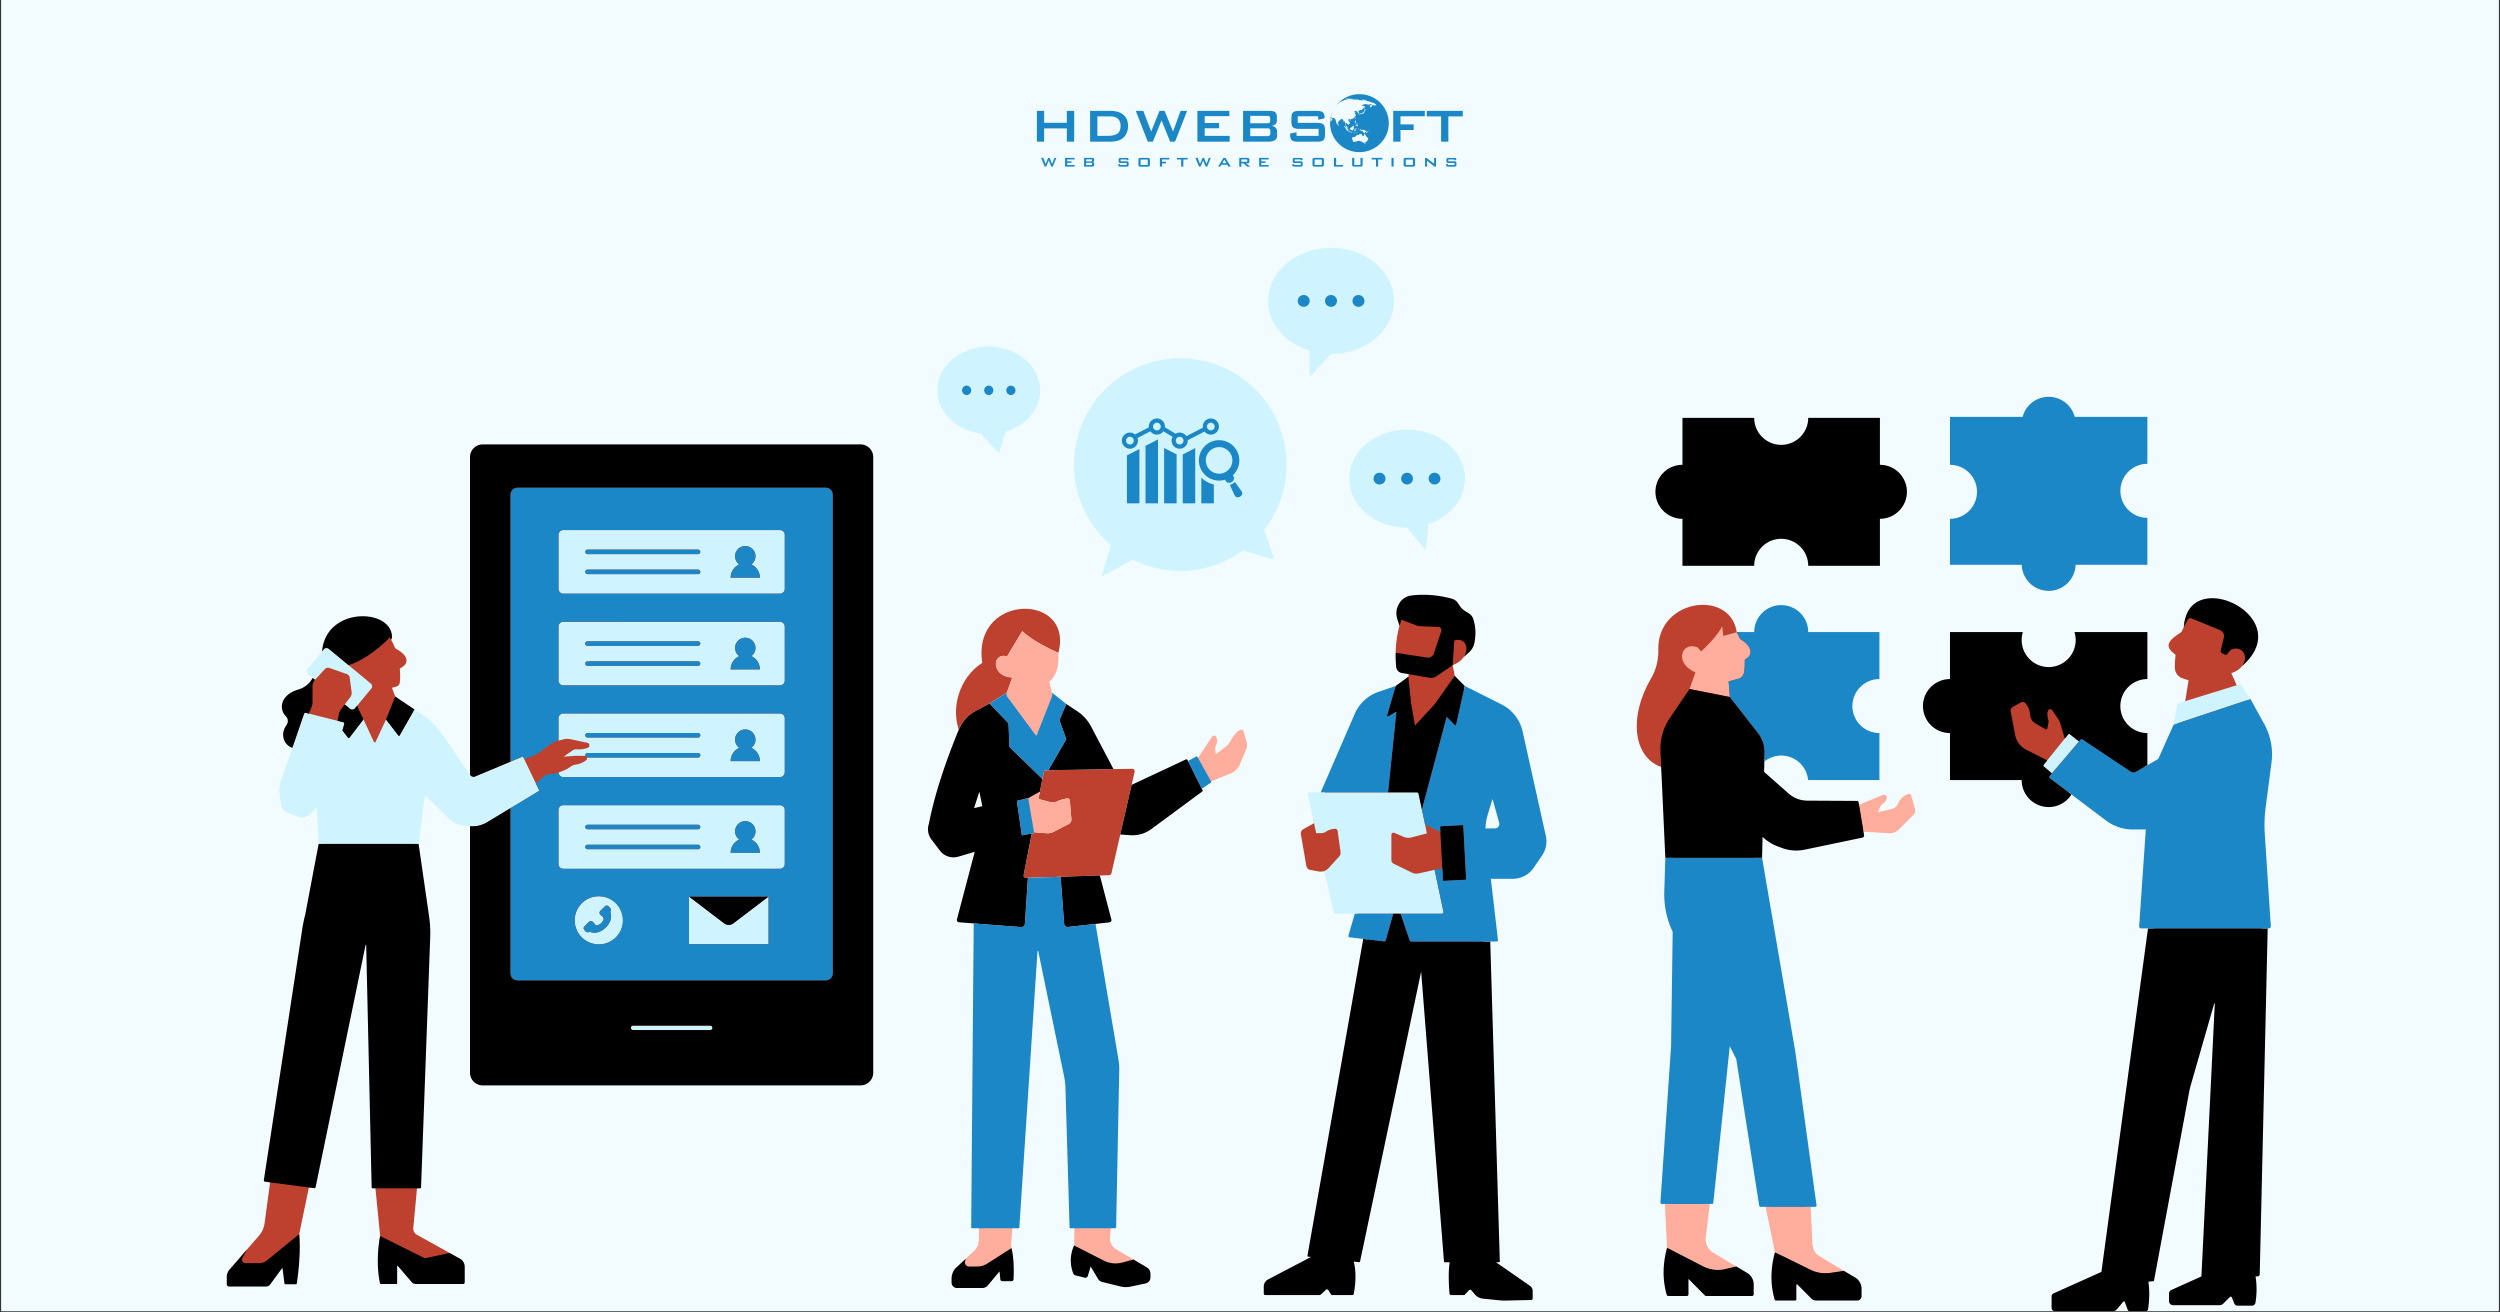 <svg xmlns="http://www.w3.org/2000/svg" width="1200" height="630" version="1.2" viewBox="0 0 900 472.5"><rect x="0" y="0" width="900" height="472.5" fill="#333333" stroke="none"/><defs><clipPath id="a"><path d="M.477 0h899.046v472H.477Zm0 0"/></clipPath><clipPath id="b"><path d="M100 89.227h711V371H100Zm0 0"/></clipPath><clipPath id="c"><path d="M81 150h736v322H81Zm0 0"/></clipPath><clipPath id="d"><path d="M373.246 39H387v13h-13.754Zm0 0"/></clipPath><clipPath id="e"><path d="M513 39h13.832v13H513Zm0 0"/></clipPath><clipPath id="f"><path d="M478 33.906h22V55h-22Zm0 0"/></clipPath><clipPath id="g"><path d="M395.246 135.469h60.89v60.886h-60.89Zm0 0"/></clipPath><clipPath id="h"><path d="M425.691 135.469c-16.812 0-30.445 13.629-30.445 30.441 0 16.813 13.633 30.445 30.445 30.445s30.446-13.632 30.446-30.445c0-16.812-13.633-30.441-30.446-30.441m0 0"/></clipPath><clipPath id="i"><path d="M412 158h5v23.344h-5Zm0 0"/></clipPath><clipPath id="j"><path d="M419 161h5v20.344h-5Zm0 0"/></clipPath><clipPath id="k"><path d="M425 161h6v20.344h-6Zm0 0"/></clipPath><clipPath id="l"><path d="M405 161h6v20.344h-6Zm0 0"/></clipPath><clipPath id="m"><path d="M432 171h5v10.344h-5Zm0 0"/></clipPath><clipPath id="n"><path d="M442 173h5.898v7H442Zm0 0"/></clipPath><clipPath id="o"><path d="M403.695 150.625H439V162h-35.305Zm0 0"/></clipPath></defs><g clip-path="url(#a)"><path d="M.477 0h899.046v472H.477Zm0 0" style="stroke:none;fill-rule:nonzero;fill:#fff;fill-opacity:1"/><path d="M.477 0h899.046v472H.477Zm0 0" style="stroke:none;fill-rule:nonzero;fill:#f2fcfe;fill-opacity:1"/></g><path d="M364.305 243.883c.03.047.05.062.082.129l-1.934 5.3c-.02 0-.02.016-.02.032l-6.18 3.953-5.105 2.7a.5.5 0 0 0-.113.081c-2.21 1.188-3.984 3.024-5.172 5.203 0 0 0 .016-.015.016-.196.406-.422.765-.602 1.187-.031.067-.05.133-.082.196-2.844-8.438.488-18.961 8.457-24.035-3.383-22.36 25.27-25.075 27.824-10.165l.051.032-.02.246c.231 1.578.196 3.332-.226 5.285-.047.262-.113.52-.18.797-.015.066-.015.129-.03.21l-.017.032-.015.02v-.067c-4.54-2.015-9.758-4.781-12.996-7.84l-5.461 9.11c-5.465-1.578-5.809 7.234 1.754 7.578m43.34 32.879-6.782.117-1.804.031-8.41.13-4.047.081-9.172.149-.848.015a.87.87 0 0 0-.781.488l-.047.098c0 .031-.031.063-.031.113l-.442 2.211v.016l-.047.21-.734 3.79-.145.766-.148.765-.371 1.903 4.324 1.136c.781.211 1.594.082 2.324-.242a13.4 13.4 0 0 1 3.774-1.105.774.774 0 0 1 .863.714l.586 6.747a1.79 1.79 0 0 1-.977 1.757l-5.562 2.88a4.13 4.13 0 0 1-2.16.437l-4.766-.356.031.176c.016.066-.03.133-.097.149l-.766.128-2.797 14.329-.062.375-.051.257a.857.857 0 0 0 .848 1.028h.097l.602-.02 11.773-.387 9.625-.328 1.336-.03h.016l3.156-.114 3.332-.113c.406 0 .75-.278.828-.668l3.188-13.97.36-1.546 3.444-15.074v-.016l.278-1.234 1.09-4.75a.867.867 0 0 0-.828-1.043M687.5 286.828c-.098-.324-.422-.55-.762-.484-2.246.453-2.636 2.715-3.254 4.047-.375.78-1.058 1.382-1.902 1.578l-6.309.894.993-2.535a3.1 3.1 0 0 1 1.023-1.305c.957-.68 1.234-1.105 1.348-1.738.133-.781-.274-.992-1.024-.683l-8.226 3.918-.719.343-.145-.879a.596.596 0 0 0-.586-.488l-17.855.195a10.3 10.3 0 0 1-6.734-2.57l-9.465-9.234.082-3.707c1.676-1.336 6-3.743 8.312-3.743a9.713 9.713 0 0 1 9.676 8.813l23.156.195.422-14.34c-5.367 0-9.984-5.19-9.984-10.554 0-5.383 3.937-11.547 9.3-11.547l.133-14.277-25.53-.067c-.02-5.383-2.864-9.433-8.231-9.433s-8.684 3.804-8.7 9.187l-7.3-.86c-.164-1.077-.434-2.066-.832-2.96-.942-2.324-2.57-4.031-4.57-5.156-8.34-4.762-23.106.683-22.817 14.476.082 3.594-.777 7.121-2.566 10.227-4.36 7.53-5.809 14.773-4.961 20.523.632 4.324 2.578 7.793 5.574 9.902.902.641 1.89 1.172 2.98 1.547l4.489 32.395-.832 12.195a31.5 31.5 0 0 0 3.027 14.426l-.637 41.469-4.699 54.722a.454.454 0 0 0 .457.489h1.172l-.02 1.609h12.801l.063-.813h.816c.227 0 .422-.18.453-.406l6.54-58.66 5.366 7.352 7.43 51.843c.05.246.246.407.473.407h1.82l.277 1.316h13.32l-.066-.777h1.625c.293 0 .52-.246.473-.54l-8.21-53.093-12.9-70.29 2.212-10.534 1.043.843a14.9 14.9 0 0 0 4.277 2.489l2.844 1.449a14.9 14.9 0 0 0 8.261.617l19.809-4.066a.77.77 0 0 0 .601-.88l-.195-1.218.586.031 8.992.524a4.46 4.46 0 0 0 3.383-1.285l4.555-4.375c.648-.653.894-1.61.648-2.504Zm-59.926 171.73-4.113-2.261h-.016l-2.21.539c-2.75.668-5.645.324-8.15-.961l-12.327-6.36c-1.676 6.2-1.512 10.766-.047 15.876a.59.59 0 0 0 .566.437l5.188-.015a.6.6 0 0 0 .601-.602l.164-6 7.09 5.969a.6.6 0 0 0 .422.175l14.77.54a.586.586 0 0 0 .582-.602l-.196-2.621a4.77 4.77 0 0 0-2.324-4.113m39.906 1.708-4.03-2.391-.458-.242h-.015l-4.13.601a12 12 0 0 1-6.976-1.09l-11.5-5.644c-1.574 5.938-2.16 10.473-.73 15.434a.43.43 0 0 0 .422.308h5.14a.42.42 0 0 0 .422-.422l.488-5.84c0-.21.246-.308.39-.16l5.743 5.383c.453.453 1.07.715 1.707.715l13.856.488c.879 0 1.578-.699 1.578-1.578v-2.648c0-1.66-.473-2.051-1.907-2.914m148.024-185.543a22.6 22.6 0 0 0-2.621-13.836l-3.918-8.41-2.102-4.852a.95.95 0 0 0-1.082-.39l-.558-.544-1.95-4.363c1.801-.586 3.086-1.516 3.883-2.574l.153-.152c8.523-9.586 3.8-17.332-3.899-21.395-5.336-2.812-10.453-3.18-14.117.758-1.527 1.66-2.918 3.422-3.102 6.715l.004.004c-.207.421-.414.847-.601 1.28-.164.38-.434.7-.782.923-3.648 2.347-6.12 4.543-1.863 7.605.164.121.262.32.239.52a38 38 0 0 0-.247 4.336 4.08 4.08 0 0 0 2.82 3.875l2.126.691-1.211 7.496-1.313 1.246a1.38 1.38 0 0 0-.945 1.063l-.543 6.168-5.79 13.136-6.108 2.286-.32-11.102c-5.364 0-10.29-6.184-10.29-11.55 0-5.384 4.176-10.25 9.543-10.25l.637-14.907-23.082.363c.277.91.422 1.871.422 2.864 0 5.367-5.996 10.5-11.364 10.5-5.367 0-11.515-5.27-11.515-10.637 0-.992.148-1.95.426-2.86l-22.73.239.534 16.691c-5.367 0-9.883 1.961-9.883 7.344 0 5.367 3.848 9.215 9.215 9.215l.535 16.219h24.57c0 5.363 3.048 10.488 8.415 10.488 3.457 0 6.687-2.086 8.41-4.805l14.305 9.527a16.26 16.26 0 0 0 9.808 3.29h4.598l-1.856 34.585a.75.75 0 0 0 .75.805h2.442l-17.094 126.059-17.625 8.011c-.422.192-.691.61-.691 1.07l.023 2.403a1.17 1.17 0 0 0 1.172 1.172l18.305.129c.523 0 1.02-.235 1.355-.633l3.746-3.965a.31.31 0 0 1 .528.094l1.336 3.605c.12.32.43.536.773.536l3.742.421a.827.827 0 0 0 .824-.824c.496-3.43-.09-7.047-.535-10.148l1.57-.14a.4.4 0 0 0 .47-.325l12.824-67.379c.16-.848.355-1.684.593-2.508l10.504-30.469c.04-.136.54-.054.531.086l-4.62 100.739-10.25 4.8a1.47 1.47 0 0 0-.868 1.34l-.383 1.414c0 .809.66 1.47 1.47 1.47l14.683-.56c.523 0 1.023-.206 1.39-.574l3.5-2.328a.425.425 0 0 1 .696.145l1.257 2.433c.207.512.7.848 1.25.848l3.45-.172c.742 0 1.343-.605 1.343-1.348.489-3.023-.113-6.382-.586-9.484h.704c.433 0 .789-.348.796-.781l2.575-123.79h.379a.747.747 0 0 0 .746-.8l-2.215-32.852a49 49 0 0 1 .3-9.484ZM554.629 300.39c.55 2.472.465 3.992-.965 6.09l-2.976 4.355a9.13 9.13 0 0 1-7.532 3.969l-8.375.215 2.059 22.734a.452.452 0 0 1-.453.504h-2.328l4.53 115.488c0 .211-.163.36-.359.36h-1.007l11.925 8.78c.602.423.961 1.106.961 1.837v2.18c0 .308-.246.55-.554.57l-7.813-.258c-.68.02-1.379 0-2.078-.078l-5.918-1.23c-1.156-.114-1.879-1.497-2.625-2.376l-1.223-1.465a.59.59 0 0 0-.875-.015l-1.433 1.562a.58.58 0 0 1-.438.196l-3.683.578a.59.59 0 0 1-.586-.555c-.356-4.098-.09-7.258.398-10.594h-1.726a.337.337 0 0 1-.34-.308l-9.43-107.989-23.289 108.07c-.031.15-.18.262-.324.247l-1.938-.211c.88 3.558 1.141 7.57.375 11.652a.54.54 0 0 1-.535.535l-5.976.383a.51.51 0 0 1-.442-.262l-1.36-1.671a.593.593 0 0 0-.894-.114l-1.93 1.598a1.14 1.14 0 0 1-.777.309l-18.625.261a.575.575 0 0 1-.566-.57l-.09-1.645c0-1.074.602-2.046 1.547-2.535l16.258-8.554-1.008-.114a.306.306 0 0 1-.262-.36l20.559-115.077-5.156-.637a.456.456 0 0 1-.407-.586l2.317-8.074-7.547.172a.62.62 0 0 1-.602-.488l-4.32-13.739a4 4 0 0 1-1.012.239c-.344.035-.699.023-1.054-.043l-2.313-.418-.91-.168a1.77 1.77 0 0 1-.844-.594 1.8 1.8 0 0 1-.375-.805l-.824-4.77-1.149-6.6c-.128-.75.231-1.509.895-1.88l3.84-2.152.004.004-.887-9.82a.597.597 0 0 1 .586-.747h4.066l11.559-28.246a14.46 14.46 0 0 1 8.57-7.918l5.328-2.125 4.715-3.836.004-.004.156-.933h.004v-.004l-1.98-1.133a2.5 2.5 0 0 1-.766-.258 2.4 2.4 0 0 1-1.105-1.32c-.02-.062-.031-.121-.051-.18.02.055.027.118.047.176-.024-.059-.027-.121-.047-.18-.043-.125-.09-.25-.113-.382a48 48 0 0 1-.16-2.586c-.036-.864-.282-1.106-.54-1.844.043-2.465.31-4.836.75-7.047a33 33 0 0 1 .633-2.68l-.02-.015-.19-2.504c-.505-1.559-.352-2.106.331-3.602.196-.422.422-.847.684-1.254.96-1.496 2.617-2.39 4.39-2.586 4.618-.504 7.82-.468 12.798.895.91.262 1.69.848 2.21 1.644l.586.88c.536.796 1.106 1.363 1.774 1.788l1.496.957c.7.442 1.266 1.075 1.543 1.84.96 2.684 1.176 4.594.61 7.7-.247 1.367-.376 2.64-1.415 3.55l-1.523 1.739-.13.18c-.788 1.167-2.097 2.238-4.003 2.96v-.008.032l.746 3.84 2.895 4.683 12.453 7.05a14.47 14.47 0 0 1 7.613 9.774Zm-13.363-3.16-3.934-11.47c0-.015 0-.034-.016-.034-.05-.032-.097-.016-.113.035l-3.242 8.41c-.469 1.512-.68 3.074-.715 4.637l6.504.437a1.595 1.595 0 0 0 1.516-2.016M303.609 163.147l-126.468 1.598a4.56 4.56 0 0 0-4.559 4.563l-2.133 113.144-15.054-19.89-13.11-11.81-1.187-3.136 1.437-.418a1.67 1.67 0 0 0 1.387-1.5c.16-1.656.183-3.062.008-4.793a.38.38 0 0 1 .207-.37c3.367-1.63 2.86-4.528-1.367-6.849a1.6 1.6 0 0 1-.723-.796 26 26 0 0 0-1.25-2.602c.234-.426.043-.937.004-1.426-.817-10.07-21.586-8.633-23.715 5.992l-5.883 5.7a1.27 1.27 0 0 0 .172 1.793l1.64 1.812-.124.211c-1.121 1.879-3.688 4.113-5.762 4.805-5.684 1.89-6.055 5.957-3.305 8.781.793.82.965 2.094.27 3-2.297 3.008-1.73 6.414 1.726 7.781l-3.804 11.852a10.06 10.06 0 0 0-.45 4.629l.504 3.687a3.83 3.83 0 0 0 2.403 3.055l3.175 1.09a3.85 3.85 0 0 0 4.25-.988L115 288.48l1.39 15.63-4.593 25.148a59 59 0 0 0-1.285 6.652l-15.055 88.633a.51.51 0 0 0 .434.578l1.343.535-1.988 14.754a8.5 8.5 0 0 1-2.012 4.438l-4.363 5.011-5.726 7.38c-.645.738-1 1.687-1 2.671l-.188 1.957c0 .477.387.863.86.863l12.503.032c.618 0 1.2-.293 1.563-.793l4.797-5.797c.07-.102.23-.059.246.062l1.054 5.262a.354.354 0 0 0 .352.309l2.856-.121h.007a.36.36 0 0 0 .352-.305c.933-6.262 1.644-11.586 1.156-17.082L111.2 427.5l1.688-.29a.51.51 0 0 0 .562-.397l17.375-88.262c.028-.133 2.73.168 1.996.77l1.262 87.85c.004.192.16.345.352.345l.718.293 1.707 17.156c-1.07 5.973-.55 10.66.567 16.031.086.078.168.149.25.227l4.12.379c.134 0 .243-.11.243-.247l.82-6.546c.086-.024.094-.028.18-.055l5.668 6.195c.379.442.926.692 1.504.692l15.754-.079a.585.585 0 0 0 .586-.585l.3-4.305v-.008c0-1.219-.66-2.344-1.726-2.937l-.227-.13h-.015l-2.977-2.519-11.808-6.555a2.56 2.56 0 0 1-1.309-2.476l1.328-14.238.836-.407a.35.35 0 0 0 .352-.34l1.617-89.019a42 42 0 0 0-.395-7.875l-3.832-27.04 3.899-18.577 9.336 8.304a9.52 9.52 0 0 0 5.93 2.692l2.66 1.469 6.003 81.265a4.56 4.56 0 0 0 4.563 4.559l124.246 1.398a4.563 4.563 0 0 0 4.563-4.562l-1.727-211.965a4.56 4.56 0 0 0-4.559-4.563m0 0" style="stroke:none;fill-rule:nonzero;fill:#be412f;fill-opacity:1"/><path d="M412.246 456.492c-.016 0-.016-.015-.031-.031l-1.352-.797-2.781-2.226-6.227-3.676a4.65 4.65 0 0 1-2.261-4.442l.293-3.152 1.12-.555a.36.36 0 0 0 .36-.355l-.164-55.067a18.8 18.8 0 0 0-.277-3.738l-8.39-49.648-.325-1.953 5.008-.551a.83.83 0 0 0 .715-1.043l-5.137-13.969h-.016l-1.336.031-9.625.328-11.773.387-.602.02h-.097a.857.857 0 0 1-.848-1.028l.05-.257.063-.375 2.797-14.329.766-.128c.066-.016.113-.083.097-.149l-.03-.176 4.765.356a4.13 4.13 0 0 0 2.16-.438l5.562-2.879a1.79 1.79 0 0 0 .977-1.757l-.586-6.747a.774.774 0 0 0-.863-.714 13.4 13.4 0 0 0-3.774 1.105c-.73.324-1.543.453-2.324.242l-4.324-1.136.371-1.903.148-.765.145-.766.734-3.79.047-.21v-.016l.442-2.21c0-.051.03-.083.03-.114l.048-.098a.87.87 0 0 1 .781-.488l.848-.015 9.172-.149 4.046-.082 8.41-.129-6.847-14.23c-.746-1.399-1.496-2.864-2.617-3.95-.227-.23-.457-.44-.7-.652a15 15 0 0 0-1.511-1.137l-3.985-2.41-.293-.176-4.39-5.011-.977-3.918c2.278-1.836 3.61-5.219 3.27-10.324v-.067c-4.54-2.015-9.758-4.781-12.996-7.84l-5.461 9.11c-5.465-1.578-5.809 7.234 1.754 7.578.03.047.05.062.082.129l-1.934 5.3c-.02 0-.02.016-.02.032l-6.18 3.953-5.105 2.7c-.03.015-.066.03-.097.065l-.016.016c-2.21 1.188-3.984 3.024-5.172 5.203 0 .016-.015.016-.015.035.097.356.21.7.324 1.04-4.942 12.035-8.39 22.96-10.422 33.417a6.12 6.12 0 0 0 .941 5.676l3.008 3.953c1.547 2.047 3.613 2.586 6.082 1.852l5.887-1.738-6 24.554a.818.818 0 0 0 .734 1.043l5.805.407-.016 1.039-1.921 108.601a.33.33 0 0 0 .328.324l1.851.684-.047 4.227a5.55 5.55 0 0 1-1.27 3.48l-3.48 3.27-3.105 3.69c-.863 1.04-.992 1.74-.992 3.075v1.363c0 1.09.879 1.97 1.953 1.97l7.722-.145a2 2 0 0 0 .555-.067c.047 0 .078-.031.13-.031.128-.05.276-.082.405-.148.34-.16.633-.391.88-.684l4.925-5.676.555 3.79c.015.179.097.343.226.456.098.098.211.13.324.145.051.02.098.035.149.035l2-.36a.72.72 0 0 0 .715-.663c.195-3.547.699-6.817-.031-9.954-.036-.132.097-.472.097-.617v-.02a6.5 6.5 0 0 1-.133-1.788l.457-5.348 1.528-.766c.164 0 .308-.129.308-.293l7.09-100.468c.02-.145.246-.16.277-.016l12.2 45.957c.258 1.285.406 2.586.453 3.887l-.86 50.543c.016.195.16.343.356.343l.96.813-.112 6.195c-.118.227.144.551.062.797-.098.227-.18.453-.258.7a11 11 0 0 0-.636 3.316c0 .164-.016.308-.016.472-.016 1.758.36 2.91.894 4.391.13.324.422.57.782.668l2.535.73c.488.13.992-.18 1.125-.667l1.445-3.934 2.848 4.766c.324.632.91 1.09 1.61 1.25l6.015 1.593a8.1 8.1 0 0 0 3.629.051l5.285-.945c1.023-.211 1.527-.422 1.527-1.48v-1.301c0-.926-.488-1.79-1.285-2.278m-62.48-164.719 2.93-8.57 1.964 7.727Zm11.546 169.145h.067v.016c-.035 0-.05-.016-.067-.016m19.938-226.875a8 8 0 0 1-.21 1.008c.015-.082.015-.145.03-.211.067-.278.133-.535.18-.797m67.637 33.695c.062.407.062.797-.02 1.203-.047.211-.062.438-.16.653l-1.172 2.777-1.234 2.895a6 6 0 0 1-.488.879c-.653 1.007-1.594 1.824-2.735 2.277l-5.414 2.21-1.66.684-.078.051a.28.28 0 0 1-.082.356l-3.32 1.937-.176.098.226.453a.44.44 0 0 1-.129.555l-20.168 13.757a5.62 5.62 0 0 1-3.789 1.122l-4.828-.766 3.445-15.074v-.016l19.81-9.691a.455.455 0 0 1 .585.21l.18.34.257-.18 2.473-1.64a.27.27 0 0 1 .36.113l.52-.066 2.765-4.21 2.293-3.466c.144-.242.39-.34.632-.37.149-.017.293 0 .442.046.195.082.371.21.469.457.015.047.035.129.066.195.195.618.277 1.43-.016 2.34-.066.23-.132.457-.261.684-.063.129-.082.262-.114.39a2 2 0 0 0-.066.766c0 .078-.016.176 0 .258l.18 1.562 2.308-1.757 1.418-1.055c.52-.39.926-.895 1.266-1.465.035-.047.066-.082.098-.145.097-.18.21-.406.343-.62.746-1.286 1.934-3.024 3.332-3.723.067-.032.13-.032.211-.047.18-.05.375-.05.555.015a.9.9 0 0 1 .52.586l1.12 4.145c.036.098.016.18.036.277m239.808 25.754-5.168 5.164a4.42 4.42 0 0 1-3.382 1.293l-9.282-.512-.156-.949-1.324-7.957-.14-.828 8.57-3.5c.746-.305 1.558.32 1.421 1.113-.113.637-.484 1.375-1.433 2.051-.457.328-.805.79-1.028 1.301l-.765 1.766 5.195-1.258a2.85 2.85 0 0 0 1.899-1.586c.617-1.336 1.902-3.332 4.152-3.793.336-.07.66.16.754.488l1.336 4.711c.25.887.004 1.844-.649 2.496m-71.902 157.504 8.262 4.914-1.594.387h-.016l-2.21.539c-2.75.668-5.645.324-8.15-.961l-12.327-6.36-.617-.324-.766-15.773h16.148l-1.445 12.05a5.66 5.66 0 0 0 2.715 5.528m38.215 1.254 8.816 5.254-.832.129h-.015l-4.13.601a12 12 0 0 1-6.976-1.09l-11.5-5.644-1.398-.68-3.364-16.363h16.23l.65 13.238c.113 2.035.976 3.645 2.519 4.555m-26.735-214.871a.31.31 0 0 0-.156.262c.008 1.593-.02 2.96-.277 4.496-.18 1.07-.996 1.93-2.043 2.218l-3.488.95.445 5.617-7.55-1.496-1.391-.274-5.583-1.109 1.008-2.832 1.125-3.145c-7.851-3.437-5.043-11.191.672-9.046l1.39 1.476c2.516-2.289 4.79-4.816 6.29-6.941.531-.754.969-1.461 1.281-2.082l.234 2.082.157 1.367 4.84-1.3.003.003c.34.637.657 1.277.942 1.926.133.308.36.554.64.73 3.165 1.95 4.977 5.07 1.461 7.098m0 0" style="stroke:none;fill-rule:nonzero;fill:#ffad9c;fill-opacity:1"/><g clip-path="url(#b)"><path d="M424.895 128.992c-21.137 0-38.274 17.137-38.274 38.274 0 11.703 5.258 22.172 13.531 29.191l-.3.168-3.325 10.977 11.266-6.094v-.004a38.1 38.1 0 0 0 17.102 4.035 38.06 38.06 0 0 0 22.562-7.363l.004.004 11.36 3.332-3.739-10.727c5.063-6.492 8.09-14.648 8.09-23.52 0-21.136-17.137-38.273-38.277-38.273m-1.067 14.106c0-.45.363-.817.813-.817s.812.367.812.817v5.98a.812.812 0 1 1-1.625 0Zm-13.808 15.257a.806.806 0 0 1-1.11.297l-5.187-2.976a.815.815 0 0 1-.301-1.11.816.816 0 0 1 1.113-.3l5.184 2.976c.39.227.523.723.3 1.113m21.964 27.895H417.81v-2.941h14.175Zm0-4.566H417.81v-2.946h14.175Zm.559-4.88a1.2 1.2 0 0 0-.316.305h-14.664c-.09-.113-.18-.226-.313-.304-3.86-2.22-6.422-6.063-6.422-10.446 0-6.879 6.3-12.457 14.067-12.457 7.77 0 14.066 5.578 14.066 12.457 0 4.383-2.559 8.227-6.418 10.446m13.523-21.128-5.183 2.976a.8.8 0 0 1-.406.11.814.814 0 0 1-.402-1.52l5.183-2.976a.81.81 0 0 1 1.11.3c.226.391.089.887-.302 1.11m60.48-1.031c-11.503 0-20.831 7.906-20.831 17.656s9.328 17.656 20.832 17.656l6.71 8.117 1.056-9.394-.004-.004c7.656-2.61 13.07-8.953 13.07-16.375 0-9.75-9.328-17.656-20.832-17.656m-9.89 19.78a2.126 2.126 0 1 1 0-4.25 2.125 2.125 0 1 1 0 4.25m9.89 0a2.125 2.125 0 1 1 0-4.25 2.125 2.125 0 0 1 0 4.25m9.892 0a2.125 2.125 0 1 1 0-4.25 2.125 2.125 0 0 1 0 4.25m-45.004-48.155-.004.003v9.457l7.765-8.289c12.516 0 22.664-8.554 22.664-19.105 0-10.555-10.148-19.11-22.664-19.11-12.52 0-22.668 8.555-22.668 19.11 0 8.25 6.215 15.262 14.907 17.934m17.652-20.06a2.125 2.125 0 1 1 0 4.25 2.126 2.126 0 1 1 0-4.25m-9.89 0a2.125 2.125 0 1 1 0 4.25 2.126 2.126 0 1 1 0-4.25m-9.895 0a2.126 2.126 0 1 1 0 4.25 2.125 2.125 0 1 1 0-4.25m-113.36 18.544c-10.218 0-18.503 7.058-18.503 15.77 0 7.847 6.734 14.335 15.542 15.546l-.011.016 6.656 7.062 2.496-7.777c7.176-2.172 12.324-7.992 12.324-14.848 0-8.71-8.285-15.77-18.504-15.77m-7.96 17.48a1.713 1.713 0 0 1 0-3.425 1.714 1.714 0 0 1 0 3.425m7.96 0a1.713 1.713 0 0 1 0-3.425 1.714 1.714 0 0 1 0 3.425m7.961 0a1.713 1.713 0 0 1 0-3.425 1.714 1.714 0 0 1 0 3.425M110.875 242.656a1.27 1.27 0 0 1-.168-1.793l5.242-6.332.645-.781c.21-.254.5-.395.804-.437.344-.051.704.03.989.269l5.426 4.488.902.746.73.606 2.309 1.914 5.75 4.758c.172.144.277.324.355.52.164.417.121.906-.187 1.273l-2.043 2.468-.016.02-3.062 3.7-.242.292-.524.633a1.276 1.276 0 0 1-1.797.168l-1.886-1.563 2.078-2.718c.113-.145.168-.32.238-.489q.012-.02.023-.043c.137-.347.22-.71.168-1.082l-.718-5.328a1.56 1.56 0 0 0-.582-1.015 1.5 1.5 0 0 0-.461-.27l-.235-.082-5.988-2.11a1.58 1.58 0 0 0-1.695.427l-3.528 3.855-.492-.41-.351-.29Zm145.61 127.367c0 .45-.364.813-.813.813H227.89a.815.815 0 0 1 0-1.629h27.78c.45 0 .813.367.813.816m24.292-179.203H202.79c-.96 0-1.738.778-1.738 1.739v19.425c0 .961.777 1.739 1.738 1.739h77.988c.957 0 1.735-.778 1.735-1.739V192.56c0-.961-.778-1.739-1.735-1.739m-29.476 15.86H211.52a.815.815 0 0 1-.817-.813c0-.449.367-.812.817-.812h39.78a.812.812 0 1 1 0 1.625m0-7.192H211.52a.815.815 0 0 1-.817-.812c0-.45.367-.813.817-.813h39.78a.812.812 0 1 1 0 1.625m11.734 8.485a5.25 5.25 0 0 1 3.09-4.782 3.65 3.65 0 0 1-1.5-2.945 3.674 3.674 0 0 1 3.676-3.676 3.674 3.674 0 0 1 3.676 3.676 3.66 3.66 0 0 1-1.497 2.945 5.26 5.26 0 0 1 3.086 4.782Zm17.742 15.863H202.79c-.96 0-1.738.777-1.738 1.738V245c0 .957.777 1.734 1.738 1.734h77.988c.957 0 1.735-.777 1.735-1.734v-19.426c0-.96-.778-1.738-1.735-1.738m-29.476 15.86H211.52a.815.815 0 0 1-.817-.813c0-.45.367-.813.817-.813h39.78a.812.812 0 1 1 0 1.625m0-7.192H211.52a.815.815 0 1 1 0-1.629h39.78c.45 0 .813.363.813.816 0 .45-.363.813-.812.813m11.734 8.484a5.25 5.25 0 0 1 3.09-4.781 3.67 3.67 0 0 1-1.5-2.95 3.673 3.673 0 0 1 3.676-3.671 3.673 3.673 0 0 1 3.676 3.672c0 1.21-.594 2.277-1.497 2.949a5.26 5.26 0 0 1 3.086 4.781Zm17.742 15.864H202.79c-.96 0-1.738.777-1.738 1.734v8.055l1.804-.477a5.4 5.4 0 0 1 2.688-.02l5.898 1.266c.891.192 1.016 1.438.164 1.774-1.007.394-2.375.703-4.093.59a2.12 2.12 0 0 0-1.242.288l-3.364 2.333 2.723-.176a12 12 0 0 1 1.96-.133l2.77.035a.86.86 0 0 1 .407.07.8.8 0 0 1-.063-.296c0-.45.367-.813.817-.813h39.78a.812.812 0 1 1 0 1.625h-39.78a.8.8 0 0 1-.274-.055c.156.352.106.793-.27 1.067-.925.68-2.152 1.332-3.578 1.515a4.4 4.4 0 0 0-2.195.903c-.973.758-2.55 1.472-4.137 1.949a1.73 1.73 0 0 0 1.723 1.664h77.988c.957 0 1.735-.777 1.735-1.738v-19.426c0-.957-.778-1.734-1.735-1.734m-29.476 8.664H211.52a.815.815 0 0 1-.817-.813c0-.45.367-.812.817-.812h39.78a.812.812 0 1 1 0 1.625M263.035 274c0-2.129 1.27-3.95 3.09-4.781a3.65 3.65 0 0 1-1.5-2.946 3.674 3.674 0 0 1 3.676-3.675 3.674 3.674 0 0 1 3.676 3.675 3.66 3.66 0 0 1-1.497 2.946c1.817.832 3.086 2.652 3.086 4.781Zm17.742 15.863H202.79c-.96 0-1.738.778-1.738 1.739v19.425c0 .957.777 1.735 1.738 1.735h77.988c.957 0 1.735-.778 1.735-1.735v-19.425c0-.961-.778-1.739-1.735-1.739m-29.476 15.86H211.52a.815.815 0 0 1-.817-.813c0-.45.367-.812.817-.812h39.78a.812.812 0 1 1 0 1.625m0-7.192H211.52a.815.815 0 0 1-.817-.812c0-.45.367-.813.817-.813h39.78a.812.812 0 1 1 0 1.625m11.734 8.485a5.25 5.25 0 0 1 3.09-4.782 3.66 3.66 0 0 1-1.5-2.945 3.674 3.674 0 0 1 3.676-3.676 3.665 3.665 0 0 1 2.18 6.621 5.26 5.26 0 0 1 3.085 4.782Zm.961 25.402 12.68-9.664v17.133h-28.64v-17.133l12.679 9.664a2.71 2.71 0 0 0 3.281 0m-48.453-9.754c-4.777 0-8.652 3.875-8.652 8.656a8.654 8.654 0 0 0 8.652 8.653 8.656 8.656 0 1 0 0-17.309m-2.809 12.899a1 1 0 0 0-.644-.024c-.453.152-.887.129-1.192-.184l-.511-.523a.963.963 0 0 1 .02-1.363l1.636-1.598a.967.967 0 0 1 1.363.016l.512.527a.9.9 0 0 1 .144.191c.227.41.696.614 1.141.465a3.3 3.3 0 0 0 1.254-.761c.367-.36.629-.782.793-1.235.16-.441-.031-.914-.437-1.152a1 1 0 0 1-.188-.149l-.512-.523a.963.963 0 0 1 .02-1.363l1.637-1.598a.963.963 0 0 1 1.363.02l.512.523c.304.313.32.746.156 1.195a.97.97 0 0 0 .004.649c1.191 3.558-3.54 8.172-7.07 6.887m-19.808-53.493 1.242 2.594-10.367 6.258-8.57 5.176q-.031.01-.055.027a9.5 9.5 0 0 1-1.809.809 9.5 9.5 0 0 1-2.3.5c-.172.015-.344-.004-.516 0-.32.007-.64.027-.961.003l-.383-.03-1.797-.137a9.5 9.5 0 0 1-5.93-2.696l-8.52-8.355-2.265 17.59h-35.988l-.656-13.293-2.367 2.597a3.84 3.84 0 0 1-4.25.989l-3.868-1.52a3.84 3.84 0 0 1-2.398-3.055l-.508-3.691a10.05 10.05 0 0 1 .453-4.625l4.11-11.957.242-.7 3.976-11.57a.55.55 0 0 1 .657-.359l1.093.273 3.645.914 5.473 1.372 1.226.308 2 .5c.125.031.223.11.297.203.102.137.152.313.102.489l-.66 2.289 2.085 2.664a.247.247 0 0 0 .395-.004l5.082-6.649 3.777 8.098a.334.334 0 0 0 .606 0l3.746-8.074 4.472 5.8c.11.141.329.126.415-.03l4.757-8.329.61-1.066 2.332 1.558a29.7 29.7 0 0 1 8.02 7.926l9.636 14.059.117.168c.27.394.723.597 1.18.566.14-.012.277-.039.414-.094l12.883-5.382 4.465-1.864.48 1Zm323.535 31.078 3.176 15.063a.61.61 0 0 1-.297.652.6.6 0 0 1-.305.09h-38.402a.61.61 0 0 1-.598-.484l-3.25-14.934v-.008a3.86 3.86 0 0 0 1.508-1.007l3.785-4.165a2.07 2.07 0 0 0 .52-1.675l-1.051-7.535c-.059-.434-.426-.79-.863-.782q-1.799.04-3.364 1.047c-.472.305-1.004.508-1.57.508h-1.922l-.777-3.574-2.25-10.352a.61.61 0 0 1 .597-.742h38.688c.289 0 .539.203.601.488l1.208 5.727 1.136 5.398.653 3.157-5.621 1.46a4.14 4.14 0 0 1-2.7-.199l-3.379-1.457a.773.773 0 0 0-1.082.711v9.145c0 .523.297 1 .766 1.23l6.605 3.238a3.66 3.66 0 0 0 2.407.29Zm293.707-61.488-26.25 8.75-1.426.477 1.235-6.793a1.37 1.37 0 0 1 .945-1.063l2.004-.62 18.547-5.72.722-.218a.95.95 0 0 1 1.082.386Zm-65.04 12.633 3.337 2.629-9.785 11.515-2.946-2.542a.397.397 0 0 1-.047-.547l1.297-1.606 6.344-7.844 1.246-1.546a.396.396 0 0 1 .555-.059m0 0" style="stroke:none;fill-rule:nonzero;fill:#cff4ff;fill-opacity:1"/></g><g clip-path="url(#c)"><path d="M686.492 177.043c0 5.367-4.36 9.727-9.722 9.727v16.91h-25.81a9.716 9.716 0 0 0-9.726-9.707 9.71 9.71 0 0 0-9.722 9.707h-25.824v-16.91c-5.368 0-9.727-4.36-9.727-9.727s4.36-9.707 9.726-9.707v-16.914h25.825v.016c0 5.367 4.355 9.71 9.722 9.71 5.368 0 9.727-4.343 9.727-9.71v-.016h25.809v16.914c5.363 0 9.722 4.34 9.722 9.707m-569.094 56.27c.344-.051.704.03.989.269l5.426 4.488.902.746.73.606c5.957-1.535 13.918-8.547 14.828-10.04l.524.907c.234-.426.36-.902.32-1.39-.812-10.07-23.918-10.325-25.168 5.632l.645-.781c.21-.254.5-.395.804-.437m-14.293 27.777c-2.152 2.965-1.273 6.824 2.118 8.164l.242-.7 3.976-11.57a.55.55 0 0 1 .657-.359l1.093.273.973-2.382a4.7 4.7 0 0 0 .344-1.762V247c0-.816.308-1.605.86-2.21l.034-.04-.492-.41-.351-.29-.254.43c-1.09 1.829-2.856 3.149-4.899 3.743-6.207 1.808-7.285 6.789-4.441 9.703.84.863.847 2.187.14 3.164m35.86-2.082 4.472 5.8c.11.141.329.126.415-.03l4.757-8.329.61-1.066-6.934-4.63-3.332 8.24Zm-15.692 3.965 2.086 2.664a.247.247 0 0 0 .395-.004l5.082-6.649-2.285-4.91-.242.293-.524.633a1.276 1.276 0 0 1-1.797.168l-1.886-1.563-1.301 1.704a4.35 4.35 0 0 0-.805 1.796l-.46 2.387 2 .5c.124.031.222.11.296.203.102.137.152.313.102.489Zm27.954 164.836a.356.356 0 0 0 .351-.34l3.285-89.723a42.5 42.5 0 0 0-.394-7.875l-3.774-26.062h-35.988l-4.824 25.43a58 58 0 0 0-1.29 6.648l-13.609 88.949a.504.504 0 0 0 .434.578l1.816.242L111.2 427.5l1.867.246a.51.51 0 0 0 .563-.398l17.976-87.13c.028-.128.22-.113.22.02l1.968 87.227c.004.191.16.344.352.344Zm14.343 25.3-.23-.129-3.434-1.902-8.945 1.902-16.102-8.015c-1.07 5.984-1.168 11.691-.047 17.07l.243.2h5.675c.137 0 .247-.11.247-.243v-6.246c.085-.031.09-.031.18-.066l5.034 5.863c.375.441.922.691 1.5.691h17.028a.585.585 0 0 0 .586-.586v-5.593a3.37 3.37 0 0 0-1.735-2.946m-57.867-8.812-11.66 9.496a4.1 4.1 0 0 1-2.606.93H88.38c-.961 0-1.57-1.028-1.113-1.871l1.62-2.993h-.015l-6.234 7.16a4.06 4.06 0 0 0-1.004 2.672v2.594c0 .473.387.86.863.86h13.25c.617 0 1.195-.293 1.559-.793l4.175-5.707c.075-.102.235-.063.25.062l.665 5.316a.354.354 0 0 0 .351.309h3.758a.36.36 0 0 0 .351-.305c.778-5.191 1.153-10.168.989-14.855-.035-.965-.059-1.938-.14-2.875M314.36 164.55v221.625a4.563 4.563 0 0 1-4.562 4.562H173.766a4.56 4.56 0 0 1-4.559-4.562v-88.77l.383.031c.32.024.64.004.96-.003.173-.004.345.015.516 0a9.5 9.5 0 0 0 2.301-.5 9.5 9.5 0 0 0 1.809-.809q.024-.017.054-.027l8.57-5.176v59.515a2.473 2.473 0 0 0 2.473 2.473h111.02a2.47 2.47 0 0 0 2.469-2.473V178.064a2.47 2.47 0 0 0-2.469-2.473h-111.02a2.47 2.47 0 0 0-2.472 2.472v96.122l-12.883 5.382a1.4 1.4 0 0 1-.414.094 1.32 1.32 0 0 1-1.18-.566l-.117-.168V164.55c0-2.52 2.04-4.559 4.559-4.559h136.03a4.56 4.56 0 0 1 4.563 4.559m-57.875 205.472a.815.815 0 0 0-.812-.816H227.89a.815.815 0 0 0 0 1.629h27.78c.45 0 .813-.363.813-.813m7.512-37.605 12.68-9.664h-28.64l12.679 9.664a2.71 2.71 0 0 0 3.281 0m99.543-63.379 11.695 11.383-.734 3.789-.145.766-4.21 2.375a.13.13 0 0 0-.082-.036h-.032l-3.953 1.008 1.317 9.156.05.375.422 2.864 2.828-.52.715-.133-2.797 14.329-.062.375-.051.257a.857.857 0 0 0 .848 1.028h.097l.602-.02-1.09 16.54c-.016.179-.066.343-.133.488-.062.148-.16.261-.289.375-.246.21-.57.324-.914.308l-7.172-.55-8.258-.637-1.66-.13-5.3-.406a.82.82 0 0 1-.735-1.043l6.41-24.328-5.886 1.743a6.16 6.16 0 0 1-6.668-2.196l-3.008-3.953a6.12 6.12 0 0 1-.946-5.676c1.024-5.234 2.473-10.699 4.293-16.36s4-11.51 6.473-17.53c.031-.063.05-.13.082-.196.18-.406.39-.78.602-1.168 0-.02.015-.02.015-.035 1.188-2.18 2.961-4.015 5.172-5.203l.016-.015c.031-.036.066-.051.097-.067l5.106-2.7 5.578 5.821.23.246.618.633q.045.074.097.149c.18.242.293.535.309.828l.144 3.578.165 4.148q-.001.194.144.34m-9.902 21.191-1.075-5.222-1.902 5.922Zm40.738 42.38 5.008-.555a.826.826 0 0 0 .715-1.04l-4.145-15.84-3.156.114h-.016l-1.336.031-9.625.328 1.27 16.91c.047.7.664 1.22 1.363 1.141l8.082-.894Zm-16.945-55.34 9.172-.149 4.046-.082 8.41-.129 1.805-.031-8.05-15.29a15.2 15.2 0 0 0-5.024-5.562l-3.922-2.582-.469 1.086-1.773 4.2a1.5 1.5 0 0 0-.113.535c-.016.195.015.375.082.55l2.195 6.082a.55.55 0 0 1-.035.426Zm55.242 6.699-.149-.309-4.586-9.191-.257-.52-.18-.34c-.113-.21-.36-.308-.586-.21l-19.531 9.156-.278 1.234v.016l-3.445 15.074-.36 1.547 3.614.242c2.7.195 5.383-.586 7.559-2.195l18.297-13.496a.43.43 0 0 0 .128-.555ZM412.887 456.28c-.012-.008-.024-.023-.04-.031l-1.347-.797-3.418-2.015-4.074 1.078a9.37 9.37 0 0 1-6.668-.711l-10.656-5.442a4.4 4.4 0 0 0-.293.7c-.098.226-.18.453-.262.683a13 13 0 0 0-.633 3.332c0 .164-.016.309-.016.473-.02 1.765.329 3.414.883 4.898.125.332.414.574.758.664l3.383.86c.488.132.992-.176 1.121-.664l1.008-3.368 2.586 4.325c.324.636.91 1.09 1.61 1.254l6.57 1.609a8.1 8.1 0 0 0 3.628.05l5.383-1.14a2.21 2.21 0 0 0 1.754-2.18v-1.3c0-.93-.484-1.79-1.277-2.278m-48.727-6.976-8.82 5.625a6.47 6.47 0 0 1-3.473 1.011h-3.004c-.972 0-1.683-.91-1.445-1.851l.234-.945-3.773 3.543a5.73 5.73 0 0 0-1.317 3.66v1.367c0 1.09.88 1.969 1.954 1.969h9.136c.192 0 .38-.024.563-.063.039-.012.078-.031.117-.043.14-.039.277-.078.41-.14q.002.001.004-.004a2.5 2.5 0 0 0 .867-.672l.008-.008 4.211-5.055.293 2.91c.02.18.105.336.23.45.09.082.207.128.329.156.046.012.093.027.144.027h3.332c.371 0 .68-.293.715-.668.195-3.543.082-7.738-.652-10.879a3 3 0 0 1-.063-.39m153.164-217.489-1.133 3.43a2.194 2.194 0 0 1-2.41 1.48l-11.343-1.722q-.029 1.26.019 2.55.047 1.285.164 2.59c.02.196.086.38.152.56a2.41 2.41 0 0 0 1.872 1.585l2.503.426 7.434 1.27a3.53 3.53 0 0 0 2.715-.657l5.66-3.855.004-.02v-.004l.312-4.754.274-4.101c3.84-1.274 5.61 2.644 3.422 5.89l.011.008 1.832-1.617a6.2 6.2 0 0 0 2.004-3.523c.57-3.118.434-6.028-.515-8.704-.278-.777-.852-1.41-1.543-1.851l-1.512-.957c-.668-.422-1.234-.98-1.766-1.781l-.582-.887a3.92 3.92 0 0 0-2.214-1.633c-4.977-1.367-9.758-1.7-14.383-1.187-1.77.195-3.426 1.09-4.39 2.585a9.6 9.6 0 0 0-.684 1.258c-.672 1.493-.676 3.2-.168 4.754l.742 2.29.008.027.02.011c.214-.746.452-1.472.714-2.16l4.86 1.852c.671.289 1.394.453 2.128.48l6.281.242a1.142 1.142 0 0 1 1.043 1.5Zm-17.535 26.082 2.906-1.68-3.007 29.032h10.398c.289 0 .539.203.601.488l1.208 5.727 8.921-33.375 2.887 2.965q.061.064.145.082a.3.3 0 0 0 .289-.082.28.28 0 0 0 .078-.145l2.816-12.672.285-1.293-3.605-3.625-.008-.007-1.441 2.035-.356.504-5.472 7.738-7.051 7.605-1.387-8.043-.758-7.148-.05-.504-.196-1.852-4.566 3.313-.153.527-2.93 10.063a.305.305 0 0 0 .446.347m51.016 205.008-12.23-8.484h1.01a.35.35 0 0 0 .349-.36l-3.446-115.113h-28.465a.53.53 0 0 1-.316-.101.52.52 0 0 1-.195-.266l-3.282-9.629h-2.675l-2.7 9.55a.54.54 0 0 1-.585.392l-5.997-.704-1.507-.18-20.075 114.032a.307.307 0 0 0 .266.355l1 .11-15.46 8.094a2.87 2.87 0 0 0-1.54 2.543v2.523c0 .312.254.566.566.566h19.317c.293 0 .574-.113.785-.312l1.68-1.59c.27-.25.699-.195.894.117l.961 1.535c.098.157.27.25.453.25h7.211a.536.536 0 0 0 .535-.535c.766-4.074.875-7.949 0-11.52l1.93.212a.3.3 0 0 0 .328-.239l21.996-104.37 8.211 104.32c.016.18.164.32.348.32h1.707c-.473 3.32-.406 7.156-.047 11.262a.6.6 0 0 0 .594.55h4.52c.163 0 .324-.07.433-.191l1.441-1.559a.58.58 0 0 1 .871.02l1.22 1.445a4.46 4.46 0 0 0 2.956 1.563l6.074.617c.692.066 1.391.094 2.086.078l9.184-.207a.57.57 0 0 0 .555-.57v-2.684a2.24 2.24 0 0 0-.961-1.84M526.8 297.31a.29.29 0 0 0-.305-.274l-7.785.41a.29.29 0 0 0-.274.305l.09 1.73.692 13.055.226 4.32c.008.16.145.282.305.274l7.785-.414a.285.285 0 0 0 .274-.3l-.004-.048-.953-18.07Zm102.203 160.957-3.95-2.356-1.605.39-2.222.54a11.72 11.72 0 0 1-8.149-.973l-12.316-6.355-.621-.32c-1.692 6.23-1.586 11.816-.13 16.933a.61.61 0 0 0 .583.434h6.66a.593.593 0 0 0 .594-.59v-5.555l5.941 5.973c.113.11.262.172.422.172h16.527a.593.593 0 0 0 .594-.59v-3.606c0-1.68-.887-3.238-2.328-4.097m38.851 1.632-4.03-2.394-.84.121-4.133.61a11.95 11.95 0 0 1-6.989-1.094l-11.488-5.637-1.402-.684c-1.703 6.278-1.582 11.903-.09 17.055a.44.44 0 0 0 .418.313h6.957a.427.427 0 0 0 .426-.426v-5.172c0-.203.246-.305.386-.16l5.016 5.043a2.43 2.43 0 0 0 1.719.714h14.777c.875 0 1.582-.71 1.582-1.582v-2.648a4.72 4.72 0 0 0-2.309-4.059m2.852-161.41-1.324-7.957-.14-.828-.145-.875a.59.59 0 0 0-.586-.5l-17.887-.098a10.25 10.25 0 0 1-6.727-2.566l-8.816-7.781.086-3.715.023-.848.051-2.265a11.25 11.25 0 0 0-2.383-7.203l-10.105-12.93-7.55-1.496-1.391-.274-5.583-1.109-7.054 10.402a19.9 19.9 0 0 0-3.41 12.078l.254 5.582 1.496 32.715h34.828l.18-7.52 1.035.86a14.9 14.9 0 0 0 4.285 2.485l1.605.601a14.9 14.9 0 0 0 8.258.633l20.754-4.336a.775.775 0 0 0 .605-.887l-.203-1.219Zm116.961-75.484a1.01 1.01 0 0 1 1.238-.399l10.317 4.239a2.31 2.31 0 0 1 1.39 2.55l-1.168 4.922c-.02.098.016.188.032.282.039.226.144.43.355.535l1.055.52c.086.042.18.066.27.074a.8.8 0 0 0 .714-.309l.645-.86c.437-.578 1.093-.98 1.816-1.05 3.656-.363 5.008 3.355 2.824 6.246l.157-.121c10.156-8.992 4.93-18.086-2.77-22.145-5.336-2.812-11.918-3.129-15.582.809l-.024-.008-.011.047c-1.29 1.402-2.184 3.367-2.555 5.914-.066.469-.152.918-.18 1.43l.004.004c.446-.91.934-1.805 1.473-2.68m-41.934 63-1.043-.793-6.726-5.082a.52.52 0 0 1-.082-.754l.797-.937-2.946-2.543a.397.397 0 0 1-.047-.547l1.297-1.606-7.554-3.86a7.53 7.53 0 0 1-3.977-5.304l-1.594-8.426a1.585 1.585 0 0 1 .782-1.675l2.902-1.63a1.28 1.28 0 0 1 1.621.329c1.066 1.351 1.559 2.48 1.68 4.129.097 1.316.816 2.511 1.968 3.148l3.528 2.067c.285.168.652 0 .71-.329l.4-2.175c.046-.262.023-.54-.052-.79-.476-1.64-.375-2.69-.113-3.355.258-.66 1.164-.734 1.559-.148l2.148 3.191c.305.453.54.95.696 1.473l1.64 5.511 1.246-1.546a.396.396 0 0 1 .555-.059l3.336 2.629.515-.61a.53.53 0 0 1 .692-.093l17.414 11.625c.535.36 1.23.383 1.793.058l3.094-1.793 1.086-.629v-11.582c-5.368 0-9.727-4.34-9.727-9.707a9.723 9.723 0 0 1 9.727-9.726v-16.91h-26.235c.278.91.426 1.87.426 2.863 0 5.363-4.36 9.723-9.727 9.723s-9.722-4.36-9.722-9.723c0-.992.144-1.953.422-2.863h-26.23v16.91a9.723 9.723 0 0 0-9.727 9.726c0 5.368 4.359 9.707 9.726 9.707v16.914h25.809c0 5.368 4.355 9.727 9.722 9.727 3.457 0 6.489-1.816 8.211-4.535m68.559 48.219h-41.008l-16.777 123.66-17.23 7.734c-.423.192-.696.61-.696 1.07v4.157c0 .648.527 1.176 1.176 1.176h20.922c.523 0 1.02-.235 1.355-.633l2.352-2.79a.31.31 0 0 1 .527.09l1.043 2.793c.121.325.43.54.777.54h5.766a.833.833 0 0 0 .828-.825c.496-3.43.54-6.703.094-9.804l1.566-.137c.219.039.43-.106.469-.324l12.625-67.75a28 28 0 0 1 .59-2.508l8.422-29.344c.039-.137.238-.101.23.04l-4.812 98.14-10.805 4.879a1.47 1.47 0 0 0-.863 1.34v2.671c0 .813.656 1.47 1.468 1.47h16.7c.52 0 1.02-.208 1.386-.575l2.372-2.371a.428.428 0 0 1 .699.144l.851 2.137c.207.512.7.844 1.25.844h5.086c.742 0 1.344-.602 1.344-1.344.488-3.027.477-6.094 0-9.195h.703c.434 0 .79-.348.8-.781l2.864-124.504Zm0 0" style="stroke:none;fill-rule:nonzero;fill:#000;fill-opacity:1"/></g><path d="M737.523 212.707c-5.253 0-9.53-4.18-9.707-9.383h-25.824V186.77c5.363 0 9.723-4.344 9.723-9.711 0-5.383-4.36-9.723-9.723-9.723v-17.274h26.149a9.706 9.706 0 0 1 9.382-7.203 9.706 9.706 0 0 1 9.383 7.203h26.153v16.915c-5.368 0-9.711 4.359-9.711 9.726s4.343 9.723 9.71 9.723v16.898H747.23c-.175 5.203-4.453 9.383-9.707 9.383m-230.976-38.281a2.125 2.125 0 1 0 0-4.25 2.125 2.125 0 0 0 0 4.25m9.89 0a2.125 2.125 0 1 0 .001-4.25 2.125 2.125 0 0 0 0 4.25m-19.78 0a2.125 2.125 0 1 0 0-4.25 2.126 2.126 0 1 0 0 4.25m-17.462-63.965a2.125 2.125 0 1 0 0-4.25 2.126 2.126 0 1 0 0 4.25m9.89 0a2.125 2.125 0 1 0 0-4.25 2.126 2.126 0 1 0 0 4.25m-19.784-4.25a2.125 2.125 0 1 0 0 4.25 2.126 2.126 0 1 0 0-4.25m-113.36 36.023a1.713 1.713 0 0 0 0-3.425 1.714 1.714 0 0 0 0 3.425m7.961 0a1.713 1.713 0 0 0 0-3.425 1.714 1.714 0 0 0 0 3.425m-15.922-3.425a1.714 1.714 0 0 0 0 3.425 1.713 1.713 0 0 0 0-3.425m76.915 15.093c-7.766 0-14.067 5.578-14.067 12.457 0 4.383 2.563 8.227 6.422 10.446.133.078.223.191.313.304h14.664c.09-.113.183-.226.316-.304 3.86-2.22 6.418-6.063 6.418-10.446 0-6.879-6.297-12.457-14.066-12.457m7.09 24.836h-14.176v2.946h14.175Zm-14.176 7.512h14.175v-2.941H417.81Zm6.832-36.36c.449 0 .812-.363.812-.812v-5.98a.815.815 0 0 0-.812-.817.815.815 0 0 0-.813.817v5.98c0 .45.363.813.813.813m-14.922 7.352-5.184-2.976a.816.816 0 0 0-1.113.3.815.815 0 0 0 .3 1.11l5.188 2.976a.806.806 0 0 0 1.11-.297.817.817 0 0 0-.301-1.113m35.539-2.976-5.184 2.976a.814.814 0 1 0 .809 1.41l5.183-2.976a.81.81 0 0 0 .301-1.11.81.81 0 0 0-1.11-.3m-145.496 23.797v172.375a2.47 2.47 0 0 1-2.469 2.472h-111.02a2.473 2.473 0 0 1-2.472-2.473v-59.515l10.367-6.258-1.242-2.594 3.039-2.765c.586-.422 1.285-.614 2.012-.64.902-.036 2-.255 3.09-.58a1.73 1.73 0 0 0 1.722 1.665h77.988c.957 0 1.735-.777 1.735-1.738v-19.426c0-.957-.778-1.734-1.735-1.734H202.79c-.96 0-1.738.777-1.738 1.734v8.055l-.77.203a5.4 5.4 0 0 0-1.808.863l-4.227 3.082c-.598.441-1.242.82-1.914 1.133l-3.586 1.398-.48-1-4.465 1.864v-96.122a2.47 2.47 0 0 1 2.472-2.472h111.02a2.47 2.47 0 0 1 2.469 2.472M224.199 331.32a8.656 8.656 0 0 0-8.656-8.656c-4.777 0-8.652 3.875-8.652 8.656a8.654 8.654 0 0 0 8.652 8.653c4.781 0 8.656-3.875 8.656-8.653m52.477-8.566h-28.64v17.133h28.64Zm5.836-31.152c0-.961-.778-1.739-1.735-1.739H202.79c-.96 0-1.738.778-1.738 1.739v19.425c0 .957.777 1.735 1.738 1.735h77.988c.957 0 1.735-.778 1.735-1.735Zm0-66.028c0-.96-.778-1.738-1.735-1.738H202.79c-.96 0-1.738.777-1.738 1.738V245c0 .957.777 1.734 1.738 1.734h77.988c.957 0 1.735-.777 1.735-1.734Zm0-33.015c0-.961-.778-1.739-1.735-1.739H202.79c-.96 0-1.738.778-1.738 1.739v19.425c0 .961.777 1.739 1.738 1.739h77.988c.957 0 1.735-.778 1.735-1.739ZM270.48 203.19a3.66 3.66 0 0 0 1.497-2.945 3.674 3.674 0 0 0-3.676-3.676 3.674 3.674 0 0 0-3.676 3.676c0 1.211.594 2.277 1.5 2.945a5.25 5.25 0 0 0-3.09 4.782h10.531a5.26 5.26 0 0 0-3.086-4.782m-19.18-5.328h-39.78a.815.815 0 0 0-.817.813c0 .449.367.812.817.812h39.78a.812.812 0 1 0 0-1.625m0 7.192h-39.78a.815.815 0 0 0-.817.812c0 .45.367.813.817.813h39.78a.812.812 0 1 0 0-1.625m19.18 31.152a3.67 3.67 0 0 0 1.497-2.95 3.673 3.673 0 0 0-3.676-3.671 3.673 3.673 0 0 0-3.676 3.672c0 1.21.594 2.277 1.5 2.949a5.25 5.25 0 0 0-3.09 4.781h10.531a5.26 5.26 0 0 0-3.086-4.781m-19.18-5.332h-39.78a.815.815 0 1 0 0 1.629h39.78c.45 0 .813-.363.813-.813a.813.813 0 0 0-.812-.816m0 7.195h-39.78a.815.815 0 0 0-.817.813c0 .449.367.812.817.812h39.78a.812.812 0 1 0 0-1.625M263.036 274h10.531c0-2.129-1.27-3.95-3.086-4.781a3.66 3.66 0 0 0 1.497-2.946 3.674 3.674 0 0 0-3.676-3.675 3.674 3.674 0 0 0-3.676 3.675c0 1.211.594 2.278 1.5 2.946-1.82.832-3.09 2.652-3.09 4.781m-51.515-8.484h39.78a.812.812 0 1 0 0-1.625h-39.78a.815.815 0 0 0-.817.812c0 .45.367.813.817.813m-.754 6.675a.9.9 0 0 1 .48.461.8.8 0 0 0 .274.055h39.78a.812.812 0 1 0 0-1.625h-39.78a.815.815 0 0 0-.817.813c0 .105.024.203.063.296m59.714 30.043a3.665 3.665 0 0 0-2.18-6.62 3.674 3.674 0 0 0-3.675 3.675c0 1.211.594 2.274 1.5 2.945a5.25 5.25 0 0 0-3.09 4.782h10.531a5.26 5.26 0 0 0-3.086-4.782m-19.18-5.328h-39.78a.815.815 0 0 0-.817.813c0 .449.367.812.817.812h39.78a.812.812 0 1 0 0-1.625m0 7.192h-39.78a.815.815 0 0 0-.817.812c0 .45.367.813.817.813h39.78a.812.812 0 1 0 0-1.625m-31.5 23.93c.165-.45.15-.883-.155-1.196l-.512-.523a.963.963 0 0 0-1.363-.02l-1.637 1.598a.963.963 0 0 0-.02 1.363l.512.523q.088.09.188.149c.406.238.597.71.437 1.152a3.3 3.3 0 0 1-.793 1.235c-.371.359-.8.609-1.254.761-.445.149-.914-.054-1.14-.465a.9.9 0 0 0-.145-.19l-.512-.528a.967.967 0 0 0-1.363-.016l-1.637 1.598a.963.963 0 0 0-.02 1.363l.512.523c.305.313.739.336 1.192.184.21-.07.437-.05.644.024 3.532 1.285 8.262-3.329 7.07-6.887a.97.97 0 0 1-.003-.649m174.575 4.581-1.84.196-8.082.894a1.23 1.23 0 0 1-1.363-1.14l-1.27-16.91-11.773.386-1.09 16.54c0 .179-.05.343-.133.488-.062.148-.16.261-.289.375-.246.21-.57.324-.914.308l-7.172-.55-8.258-.637-1.66-.13-.91 109.41c0 .18.145.329.324.329h16.703c.16 0 .309-.133.309-.293l6.535-99.41c.016-.149.246-.164.278-.02l9.335 45.211c.258 1.285.407 2.586.454 3.887l1.48 50.281a.36.36 0 0 0 .36.344h16.05a.36.36 0 0 0 .356-.36l1.125-56.574a19.4 19.4 0 0 0-.278-3.742Zm-31.695-81.671a1.6 1.6 0 0 1-.309-.747c-.05-.277-.035-.57.063-.847l-6.18 3.953 5.578 5.82.23.246.618.633q.045.074.097.149c.18.242.309.52.309.828l.144 3.578.165 4.148q-.001.194.144.34l11.695 11.383.047-.211v-.016l.442-2.21c0-.051.03-.083.03-.114l.048-.098a.87.87 0 0 1 .781-.488l.848-.015 6.324-10.946a.55.55 0 0 0 .035-.426l-2.195-6.082a1.25 1.25 0 0 1-.082-.55c0-.18.047-.36.113-.536l1.773-4.199.47-1.086-5.153-4.101.078.293c.035.18.05.375.05.554a1.5 1.5 0 0 1-.128.504l-.195.504-5.301 13.496c-.067.133-.246.149-.328.035l-6.032-8.148-3.222-4.36Zm7.496 36.476c0-.031-.016-.047-.031-.062a.13.13 0 0 0-.082-.036h-.032l-3.953 1.008 1.317 9.156.05.375.422 2.864 2.828-.52.715-.133.766-.128c.066-.016.113-.083.097-.149l-.03-.176-.345-2.035Zm65.828-6.098-4.711-8.433-.004-.008-.238-.422a.267.267 0 0 0-.363-.11l-3.012 1.614.258.516 4.59 9.183.152.305 3.262-2.254a.27.27 0 0 0 .085-.355Zm120.488 19.582a9.12 9.12 0 0 1-1.375 7.13l-2.988 4.367a9.12 9.12 0 0 1-7.527 3.972h-7.899l2.563 22.074a.456.456 0 0 1-.453.508h-30.79a.53.53 0 0 1-.316-.101.52.52 0 0 1-.195-.266l-3.282-9.629h14.805c.113 0 .215-.039.305-.09a.61.61 0 0 0 .297-.652l-3.176-15.063 2.758-.613.226 4.32c.008.16.145.282.305.274l7.785-.414a.285.285 0 0 0 .274-.3l-.004-.048-.953-18.07-.051-.988a.29.29 0 0 0-.305-.274l-7.785.41a.29.29 0 0 0-.274.305l.09 1.73-5.496-2.617-1.136-5.398 8.921-33.375 2.887 2.965q.061.064.145.082a.3.3 0 0 0 .289-.082.28.28 0 0 0 .078-.145l2.816-12.672.285-1.293 13.223 6.645a14.45 14.45 0 0 1 7.613 9.773Zm-16.793-4.695-2.324-8.379a.07.07 0 0 0-.137 0l-1.746 5.77a17.2 17.2 0 0 0-.715 4.644l3.407-.027a1.586 1.586 0 0 0 1.515-2.008m-40.355-38.652 2.93-10.063.152-.527-6.149 2.105a14.43 14.43 0 0 0-8.578 7.922l-12.242 28.262h24.23l3.008-29.031-2.906 1.68a.305.305 0 0 1-.445-.348m-10.473 71.402h-1.164l-2.281 7.895a.46.46 0 0 0 .41.586l4.93.578 1.507.18 5.997.703a.54.54 0 0 0 .585-.391l2.7-9.55Zm152.363-111.11c-5.367 0-9.707 4.329-9.722 9.712h-6.293q.008.034.015.062l-.004.008c.34.637.657 1.277.942 1.926.133.308.36.554.64.73 3.165 1.95 4.977 5.07 1.461 7.098a.31.31 0 0 0-.156.262c.008 1.593-.02 2.96-.277 4.496-.18 1.07-.996 1.93-2.043 2.218l-3.488.95.445 5.617 10.105 12.93a11.25 11.25 0 0 1 2.383 7.203l-.05 2.265-.024.848c1.668-1.34 3.762-2.168 6.066-2.168a9.704 9.704 0 0 1 9.676 8.813h25.68v-16.915c-5.367 0-9.727-4.34-9.727-9.707a9.723 9.723 0 0 1 9.727-9.726v-16.91h-25.63a9.72 9.72 0 0 0-9.726-9.711m-6.89 90.977h-34.828l-.375 12.243a31.2 31.2 0 0 0 3.047 14.433l-.028-.012-.57 41.133-3.844 56.309a.456.456 0 0 0 .457.488h18.125a.46.46 0 0 0 .457-.41l5.93-56.387 2.34 4.684 8.261 52.754c.04.234.239.406.473.406h19.688a.48.48 0 0 0 .472-.547l-7.601-55.047Zm183.398-34.336a22.6 22.6 0 0 0-2.62-13.836l-4.954-8.988-26.25 8.75-1.426.477-5.508 12.32-3.925 2.273-1.086.63-3.094 1.792c-.563.325-1.258.301-1.793-.058l-17.414-11.625a.53.53 0 0 0-.692.094l-.515.609-9.785 11.515-.797.938a.52.52 0 0 0 .082.754l6.726 5.082 1.043.793 12.34 9.324a16.3 16.3 0 0 0 9.809 3.29h4.601l-2.39 34.8a.75.75 0 0 0 .75.805h45.902a.747.747 0 0 0 .746-.801l-2.172-33.188a48.7 48.7 0 0 1 .305-9.484ZM376.082 59.988l-1.297-3.144h.813l.836 2.191.894-2.191h.535l.89 2.191.825-2.191h.703L379 59.988h-.527l-.926-2.222-.93 2.222ZM383.43 59.988v-3.144h3.418v.554h-2.633v.688h1.535v.539h-1.535v.773h2.672v.59ZM390.27 59.988v-3.144h2.863q.397.001.578.144c.117.094.176.254.176.465v.379q0 .21-.14.352a.75.75 0 0 1-.403.187q.268.04.414.2a.54.54 0 0 1 .148.398v.402q0 .309-.246.465-.245.153-.742.152Zm2.503-2.633h-1.742v.743h1.742c.137 0 .227-.016.278-.051q.075-.048.074-.172v-.3c0-.083-.023-.138-.07-.173q-.07-.046-.282-.047m0 1.262h-1.742v.805h1.742c.149 0 .25-.024.301-.063q.077-.062.078-.218v-.239q0-.16-.078-.218-.076-.066-.3-.067M405.602 57.406h-2.192v.664h2.074q.486-.001.66.157.166.151.168.586v.43q0 .432-.171.589t-.653.156h-2.07q-.49.002-.664-.156-.176-.154-.176-.59v-.086l.692-.125v.367h2.343v-.714h-2.066c-.324 0-.547-.055-.66-.157q-.174-.157-.172-.586v-.355q-.002-.428.172-.582c.113-.106.336-.156.66-.156h1.89c.32 0 .543.05.66.148q.177.151.176.531v.078l-.671.141ZM409.836 57.586q.001-.427.172-.586.164-.154.656-.156h2.469q.491-.002.66.156.164.157.164.586v1.656q.002.434-.172.59-.17.157-.656.156h-2.465q-.491.002-.66-.156-.169-.154-.168-.59Zm.777 1.8h2.567v-1.964h-2.567ZM417.559 59.988v-3.144h3.382v.562h-2.597v.82h1.398v.587h-1.398v1.175ZM426.004 57.406v2.582h-.777v-2.582h-1.54v-.562h3.856v.562ZM431.664 59.988l-1.293-3.144h.813l.832 2.191.898-2.191h.535l.89 2.191.821-2.191h.703l-1.277 3.144h-.531l-.918-2.222-.934 2.222ZM438.527 59.988l1.891-3.144h.75l1.918 3.144h-.871l-.402-.691h-2.11l-.402.691Zm1.512-1.265h1.457l-.742-1.309ZM446.14 59.988v-3.144h2.872q.393.001.57.144c.117.094.18.254.18.465v.742c0 .211-.063.367-.18.461q-.177.14-.57.14h-.438l1.516 1.192h-1.117l-1.336-1.191h-.73v1.191Zm2.54-2.605h-1.774v.875h1.774c.132 0 .226-.024.277-.063q.075-.053.074-.195v-.36q.001-.141-.074-.195-.076-.06-.277-.062M453.297 59.988v-3.144h3.418v.554h-2.633v.688h1.531v.539h-1.531v.773h2.676v.59ZM468.258 57.406h-2.192v.664h2.075q.49-.001.66.157.17.151.172.586v.43q-.001.432-.172.589-.176.157-.656.156h-2.067q-.491.002-.668-.156-.176-.154-.176-.59v-.086l.692-.125v.367h2.344v-.714h-2.063q-.492-.002-.664-.157-.17-.157-.172-.586v-.355q.001-.428.172-.582.17-.157.664-.156h1.887c.32 0 .543.05.66.148q.18.151.18.531v.078l-.676.141ZM472.496 57.586q0-.427.168-.586.169-.154.66-.156h2.465q.493-.002.66.156.169.157.168.586v1.656q0 .434-.172.59-.176.157-.656.156h-2.469q-.485.002-.66-.156-.167-.154-.168-.59v-1.656Zm.777 1.8h2.567v-1.964h-2.567ZM480.219 59.988v-3.144h.785v2.554h2.496v.59ZM487.547 56.844v2.554h2.219v-2.554h.785v2.398q0 .427-.176.586-.174.16-.664.16h-2.11q-.48 0-.656-.16c-.113-.101-.172-.3-.172-.586v-2.398ZM496.125 57.406v2.582h-.777v-2.582h-1.54v-.562h3.856v.562ZM500.93 56.844h.773v3.144h-.773ZM505.309 57.586q-.002-.427.168-.586.169-.154.66-.156h2.465q.493-.002.66.156.169.157.168.586v1.656q-.001.434-.172.59-.175.157-.66.156h-2.465q-.485.002-.66-.156-.167-.154-.168-.59v-1.656Zm.773 1.8h2.566v-1.964h-2.566ZM513.031 59.988v-3.144h.535l2.704 2.09v-2.09h.703v3.144h-.54l-2.695-2.12v2.12ZM523.598 57.406h-2.192v.664h2.074q.492-.001.66.157.17.151.169.586v.43q.002.432-.172.589-.171.157-.653.156h-2.066q-.491.002-.668-.156-.176-.154-.176-.59v-.086l.692-.125v.367h2.343v-.714h-2.066c-.324 0-.547-.055-.66-.157q-.174-.157-.172-.586v-.355q-.002-.428.172-.582c.113-.106.336-.156.66-.156h1.89c.32 0 .544.05.66.148.122.102.177.277.177.531v.078l-.672.141Zm0 0" style="stroke:none;fill-rule:nonzero;fill:#1b87c6;fill-opacity:1"/><g clip-path="url(#d)"><path d="M373.273 51.008v-11.09h2.618v4.3h8.168v-4.3h2.64v11.09h-2.64v-4.774h-8.168v4.774Zm0 0" style="stroke:none;fill-rule:nonzero;fill:#1b87c6;fill-opacity:1"/></g><path d="M392.441 51.008v-11.09h7.235c2.066 0 3.648.477 4.762 1.426 1.109.953 1.664 2.3 1.664 4.05 0 1.036-.215 1.965-.649 2.797a4.9 4.9 0 0 1-1.832 1.957q-.73.452-1.824.657-1.09.204-2.79.203Zm2.618-2.09h3.386c1.801 0 3.078-.273 3.828-.828.75-.55 1.13-1.465 1.13-2.738q0-1.7-.938-2.575c-.621-.582-1.547-.875-2.766-.875h-4.64ZM413.207 51.008l-4.328-11.09h2.7l2.85 7.434 2.989-7.434h1.832l3.043 7.434 2.723-7.434h2.34l-4.34 11.09h-1.766l-3.094-7.672-3.14 7.672ZM431.066 51.008v-11.09h11.512v1.89h-8.894v2.477h5.191v1.887h-5.191v2.75h9v2.086ZM447.512 51.008v-11.09h9.636q1.329 0 1.93.516c.395.34.594.89.594 1.636v1.352c0 .531-.164.957-.5 1.277q-.497.476-1.434.594.966.123 1.492.68.528.556.528 1.449v1.414q0 1.102-.82 1.637-.82.537-2.489.535Zm8.543-9.285h-5.965v2.644h5.965c.453 0 .77-.058.941-.18q.263-.176.262-.617v-1.05q.001-.434-.262-.614-.263-.181-.941-.183m0 4.468h-5.965v2.825h5.965q.744 0 1.007-.223.258-.219.258-.777v-.836q0-.557-.257-.774c-.18-.144-.512-.215-1.008-.215M474.55 41.86h-7.359v2.378h7.008q1.652.001 2.23.559.578.552.579 2.066v1.52q-.002 1.513-.578 2.07c-.387.367-1.13.555-2.23.555h-6.946c-1.102 0-1.844-.188-2.23-.555-.383-.371-.579-1.062-.579-2.07v-.301l2.309-.473v1.309h7.945v-2.527h-7.008q-1.64 0-2.214-.555c-.383-.371-.57-1.059-.57-2.066v-1.227c0-1.008.187-1.695.57-2.066q.573-.556 2.214-.555h6.38q1.588-.002 2.187.535.602.533.601 1.898v.23l-2.308.536ZM501.563 51.008v-11.09h11.37v1.941h-8.753v2.918h4.734v2.028h-4.734v4.203Zm0 0" style="stroke:none;fill-rule:nonzero;fill:#1b87c6;fill-opacity:1"/><g clip-path="url(#e)"><path d="M521.41 41.902v9.106h-2.617v-9.106h-5.156v-1.984h12.957v1.984Zm0 0" style="stroke:none;fill-rule:nonzero;fill:#1b87c6;fill-opacity:1"/></g><path d="m485.547 53.984.176.07h.007M485.746 54.063a.03.03 0 0 1 .016.003Zm0 0" style="stroke:none;fill-rule:nonzero;fill:#1b87c6;fill-opacity:1"/><g clip-path="url(#f)"><path d="M489.406 33.906a10.59 10.59 0 0 0-9.117 5.153 9.3 9.3 0 0 1 1.711-2.09c-.016.035-.055.09-.062.129-.008.03.046-.004.058.023 0 .02-.055.05-.055.066-.003.02-.171.122-.148.126.012 0-.078.093-.027.07.03-.024.125-.063.187-.117a.4.4 0 0 0 .086-.075c.07-.023.055-.082.078-.136.008-.004.125-.04.211-.063.04-.012.055.055.07.043.024 0 .09-.027.043-.05a.3.3 0 0 0-.128-.016c-.055 0-.188.074-.231.086-.035.008-.023-.051-.02-.055.125-.094.055-.086.04-.121v-.008q.01-.011.023-.016a.9.9 0 0 0 .21-.156c.044.024-.085.125-.042.114.012-.004.242-.043.273-.063.02-.012-.117.016-.109-.004.004-.02-.105.012-.09-.004.106-.039.227-.113.301-.137.102-.027.133.008.191-.015.004-.012.254-.04.246-.05-.023-.02-.238.023-.238 0 .012-.024-.043-.04.008-.067.145-.075.488-.153.59-.176.047-.012.113-.012.144-.035.028-.032.032-.082.063-.102.344-.176.945-.308 1.094-.351-.063.093.507-.082.605-.118.133-.05.211-.09.453-.117.203-.023.29.004.324.043.192-.023.368-.047.559-.07.117 0 .145.047.2.058.011 0 .07-.027.077-.027.086.031.063.067.032.094-.11.078-.95.21-1.059.266 0 0 .29.011.781-.13.035.016.082.024.239.028.128.004.195-.035.351-.031.102 0 .336-.008.438-.004.117.023-.102.043-.075.047.274.015.528.023.797.047 0-.032-.14-.063-.11-.079.024-.011.212-.02.267-.015.296.015.457.039.523.062.047.024-.117.024-.117.067 0 .03.094.047.152.078.09.05.172.097.297.105.086.004.102-.047.121-.082.168.016.274.059.418.067.25.02.238 0 .602.035.023-.074.144-.121.52-.074.374.05.413.066.694.144.133.035.141.082.239.129.105.05.61.152.765.18.282.066.36.11.446.215.308.078.59.152.863.246.027.011.387.242.297.125-.024-.032.039-.02.148.02.11.038.211.089.313.136q.279.282.535.582c-.055-.012-.133-.031-.117.027.023.032.379.242-.086.082-.242-.082-.383.067-.59.02-.04-.012-.117-.063-.234-.09-.047-.012-.094.016-.149.004-.062-.016-.125-.066-.187-.059a.38.38 0 0 0-.25.176c-.032.055.09.024.097.059.004.027.028.09 0 .14-.035.055-.113.098-.113.14.008.063-.191.044-.156.13-.192 0-.238.156-.32.23-.141-.093-.254-.46-.27-.566-.016-.129.14-.16.254-.184.137-.023.195-.105.281-.172.07-.054.184-.007.293-.03.117-.024.066-.075.066-.122.004-.035.067-.047.02-.062-.027-.02-.105-.012-.113-.012-.313.223-.45.012-.387-.008-.148-.035-.176-.031-.25-.047-.297-.05-.312.067-.36.219q-.122-.022-.245-.04c-.114-.019-.207-.066-.395-.1-.152-.016-.668-.087-.863-.083-.215.012-.582.164-.739.23-.105.052-.32.184-.324.262.004.016.172.2.477.11.105-.028.289.21.297.308.007.079-.051.153-.078.188-.075.09-.036.133-.063.23-.031.098-.14.204-.227.258-.207.14-.484.574-.8.57-.176-.007-.196-.113-.196-.113-.132.07-.359.219-.433.328-.028.032-.133.07-.164.094a.33.33 0 0 1-.172.059c-.008.066.047.093.098.14.128.09.207.254.207.453 0 .122-.032.172-.114.196-.035.008-.176.023-.176.058-.07.016-.09.02-.117.047-.02 0-.062-.004-.086-.004 0-.02.032-.047.036-.066-.02-.004-.028-.035-.028-.05 0-.04.05-.11.05-.118 0-.023-.026-.066-.026-.09a.15.15 0 0 1-.059-.039v-.05c.047.003.09-.04.09-.063 0-.063-.082-.156-.152-.156-.043 0-.067.02-.083.015-.039 0-.054-.055-.054-.066 0-.055.062-.055.062-.086-.004-.043-.023-.059 0-.086-.086-.008-.113-.043-.18-.047-.187 0-.273.125-.437.129.008-.074.11-.102.113-.16 0-.02-.074-.074-.105-.074-.063 0-.086.039-.098.05-.047.047-.18.106-.25.145-.082.039-.242.015-.25.097.004.043.102.055.121.067.067.039.043.133.114.184.046.027.113.011.148.011.027-.004.05-.164.086-.168.063.004.098.102.125.117.082.043.164-.007.215.047-.125.102-.3-.011-.36.13-.027.062-.171.085-.175.148 0 .07.12.125.156.132v.098c.004.004.008 0 .012 0-.004 0-.004.008-.004.008.05.031.054.098.066.113.106.149.164.164.156.39-.003.161-.09.208-.093.329-.09.02-.246.234-.286.293-.054.11-.097.3-.242.3-.011.055-.054.083-.086.098-.168.09-.254.239-.53.239-.056 0 0 .027-.063.023-.008.004-.075.102-.075.102-.078.062-.222.015-.336.062-.046.02-.16.035-.203.074-.047.043.024.13-.047.13-.05-.009-.171-.22-.168-.243-.101-.047-.097.016-.199-.031-.117.176-.375.21-.383.46 0 .055.032.067.047.09.125.137.176.278.313.376s.226.304.226.496c0 .133-.07.18-.066.285-.18.047-.2.105-.336.176-.066.035-.05.125-.121.125-.008 0-.012-.02-.012-.035 0 .015 0 .035-.004.046 0 .059-.113.137-.129.141-.015-.004-.046-.09-.043-.113 0-.047.004-.07.02-.082-.016-.008-.035-.063-.04-.082-.081-.004-.183-.032-.187-.121-.117-.004-.062-.082-.125-.157-.074-.082-.14-.086-.234-.117-.008-.004-.023-.074-.023-.074-.016-.066-.079-.074-.137-.078-.043 0-.035.043-.031.062-.004.051-.059.125-.059.16-.004.172-.082.227-.09.375.004.164.16.114.16.27h-.011c.02.039.03.137.066.176.152.144.477.183.477.449 0 .055-.02.066-.02.102.004.097.082.128.11.19.027.071.027.095.05.157-.015-.004-.05.004-.07.004-.012 0-.024.02-.04.02-.054-.004-.066-.043-.093-.051a.7.7 0 0 1-.39-.399c-.051-.152-.063-.257-.125-.382-.04-.075-.075-.266-.165-.274-.05 0-.015.031-.07 0-.008 0 .004-.023 0-.031 0-.074.04-.137.055-.215h.008c.004 0 .015.004.015 0-.039-.023 0-.14 0-.2-.008-.237-.11-.48-.11-.651-.07-.004.024-.157-.03-.239-.008-.023-.059-.023-.07-.031-.028-.031-.02-.059-.048-.082-.09.09-.148.227-.293.227-.085 0-.066-.051-.066-.122 0-.066.027-.097.027-.156 0-.02-.023-.047-.03-.07-.032-.113-.067-.121-.122-.211-.07-.063-.125-.106-.164-.18-.035-.07-.027-.156-.043-.226-.02-.075-.105-.11-.18-.125-.007.168-.144.199-.273.203-.078 0-.074-.028-.113-.055-.036.082-.137.024-.153.07-.023.079-.015.137-.062.188-.09.101-.227.125-.305.215-.098.11-.176.21-.266.316-.035.047-.09.113-.117.117-.074.032-.168.008-.172.11.004.093.024.207.032.285-.004.129-.047.203-.051.3.012.048.02.094.023.13q-.012 0-.02.003c-.003.012-.027.016-.042.02-.055.02-.043.145-.078.164-.051.023-.059.004-.078.05-.016.04-.016.099-.051.099s-.059-.028-.067-.055c-.02 0-.03-.043-.039-.051-.035-.121-.082-.223-.11-.32-.019-.075-.073-.13-.093-.16-.031-.082-.008-.141-.047-.204a1 1 0 0 1-.05-.156c-.016-.074-.055-.219-.079-.328-.023-.098-.058-.184-.062-.281l-.004-.067h.004c0-.062.016-.078.023-.136 0-.078-.03-.133-.03-.196 0-.015.023-.054.023-.066h-.032c-.054.066-.07.176-.164.18-.117 0-.156-.149-.203-.215.031-.031.055 0 .09-.02.031-.011.031-.058.05-.074-.027-.008-.046-.008-.081-.008-.075 0-.164-.082-.2-.152-.027-.059-.039-.164-.078-.18-.039-.011-.054 0-.101 0-.043.008-.07.031-.113.031l-.083-.023c-.015.008-.02.023-.027.031l-.062-.008h-.016c-.055 0-.184-.039-.258-.03-.02 0-.086-.032-.09-.032-.023-.043-.011-.168-.066-.164-.024 0-.031.047-.055.07-.039.004-.05 0-.12.016-.036-.016-.048-.067-.067-.11-.024-.042-.063-.015-.074-.054-.012-.024.003-.055-.004-.07.062-.344.14-.68.242-1.008a1 1 0 0 0 .062-.035q0-.036.012-.07c-.004-.009.012-.063.016-.09q.008-.042.015-.079a.1.1 0 0 0 0-.05l.059-.169q.011-.003.023-.007.001-.025-.004-.043a9.3 9.3 0 0 1 .707-1.473 10.24 10.24 0 0 0-1.445 5.266c0 5.757 4.73 10.422 10.567 10.422 5.835 0 10.566-4.665 10.566-10.422.012-5.774-4.719-10.442-10.555-10.442m-5.234 1.672c.047-.016.098-.023.144-.035.004.004.004 0 .008.008-.066.011-.125.047-.152.027m.055.074c.011-.02.09-.03.117-.039.02 0 .125-.008.152-.011-.02.023-.144.05-.2.066-.026 0-.07 0-.07-.016m.464.153q-.031.007-.039-.004c.032-.008.051-.02.067-.028a.4.4 0 0 1 .066-.007c-.015.023-.043.039-.094.039m-.027-.168c-.05.008-.144-.008-.203-.004.14-.043.187-.063.328-.102-.047.008-.148.028-.176.032-.117.023-.191.027-.285.039.176-.059.254-.122.453-.164.121-.02.172-.008.235.003-.04.008-.032.008-.047.008 0 .028-.008.016-.008.028-.008.011-.055.023-.09.035.043-.008.055-.008.09-.016.05-.008.066 0 .121-.008.027-.004.059-.015.086-.011.09-.02.086-.004.137.003-.043.02-.04.008-.043.028-.008.02-.063.031-.09.031.027 0 .066-.008.058.008-.003.016-.054.023-.093.031-.192.031-.32.027-.473.059m.984-.086c-.015.004-.16.027-.16.027-.078.012-.152.035-.238.05q-.075.015-.059-.007c.012-.031.063-.027.086-.043.11-.043.16-.098.336-.121.02-.008.04-.008.059-.008-.004.028.015.02-.02.031.032-.007.055-.023.082-.023.063-.012.243-.004.235.023-.004.036-.246.067-.32.07m.551-.043c-.054.008-.07-.004-.086-.004.102-.016.106-.008.149-.02-.004.012-.032.02-.063.024m.77.273c-.004.004-.008.004-.016.008 0 0 .004 0 .004-.004-.027.008-.066.012-.102.016-.054.004-.105.004-.105-.012.008-.023.063-.031.11-.031.07 0 .105-.008.109.02-.004.003-.008.011-.012.011.004-.004.012-.008.012-.008m3.136-.074c-.007.012-.011.023-.043.016-.023 0-.039-.004-.039-.016s.02-.008.036-.02c.011.004.027.008.039.016.004-.004.011 0 .011 0s-.004 0-.004.004q.006 0 0 0 .006 0 0 0m.586.188c-.003-.028.118-.012.13.015 0 .016-.04.016-.067.012-.055-.008-.059-.008-.063-.027m.329.12c-.086-.023-.196-.035-.282-.054q-.012-.001-.023.004c.055-.02.117-.043.219-.024.125.016.218.055.23.09-.05-.008-.094-.008-.144-.015m.203-.136c-.04-.008-.086-.008-.121-.016s-.055.008-.114 0c-.031 0-.054-.015-.086-.023-.039-.004-.054.004-.09 0-.023-.004-.058.008-.101 0s-.063-.02-.086-.028c-.031.004-.05.012-.102.012-.12-.015-.234-.05-.242-.09-.004-.035.11-.05.203-.039.149.016.157.059.286.078-.004-.03.015-.039.074-.03.082.007.355.077.457.1-.024.02-.078.02-.078.036m.672.133c-.118-.02-.329-.067-.336-.11l-.047-.02c.043.016.508.118.527.118.027.004.047.012.047.023 0 .024-.121-.003-.191-.011m2.37.976a.3.3 0 0 1-.12-.07c.043.012.078.02.12.039.008.004.02.02.032.027.004.008-.012.012-.031.004m-15.222 7.543q-.013-.15-.02-.3l.02-.012c.004.027.012.043.016.066 0 .074-.008.16-.016.246m.176-.355c-.008-.008-.016-.012-.024-.035.024-.012.008-.02.067-.02-.008.016-.008.05-.043.055m.351-1.059c-.039.004-.066.024-.082.07-.011.06.008.133-.043.13-.039.003-.03.124-.078.128-.039 0-.07.075-.07.125-.067.024-.192.04-.192.13q.001.024.008.038c-.039.035-.074.059-.11.082v-.215q.007-.567.083-1.117c.016-.015.004-.058.039-.074v.043c-.004.05-.02.09-.027.137-.004.058.02.082.082.078.148-.02.18-.188.277-.32-.004.054-.012.105-.012.16.024.125.07.136.149.175.031.012.023.079.047.102v-.004c.015.04.058.035.05.067-.003.109-.113.16-.12.265m2.25 2.149c-.07-.004-.125-.082-.125-.164-.007-.164.055-.278.055-.45.07.137.21.211.215.391.004.105-.059.227-.145.223m10.606-5.957c.012 0-.004-.024.004-.036.007-.023.07-.02.078-.02-.008.024-.047.079-.082.075-.008.004-.008-.02 0-.02m-.235.039c.028.004.059.004.075.007.004.008 0 .02.004.028-.122-.008-.11.074-.184.066 0-.004-.004-.015 0-.02 0 0 .039-.085.105-.081m-.132 8.004c-.004.058-.098.05-.102.086 0 .019.078.105.086.117.05.047.031.082.074.136.012.024.078.047.106.047.011 0 .027.035.035.051.008.02.043.004.062.004.024.012.035.039.043.055.008.02.082.015.098.011-.031.024-.07.055-.07.082-.008 0-.024 0-.032.004a.5.5 0 0 1-.09-.05c-.046 0-.093.003-.128.007-.079-.015-.184-.054-.184-.113 0-.016-.039-.027-.047-.035-.098-.094-.172-.223-.351-.219-.13.008-.125.09-.2.133.016.066-.03.09-.035.121a1 1 0 0 1-.195.008c-.14 0-.164-.149-.305-.145-.015 0-.078.012-.078.032-.039.004-.086.004-.113.004-.04.003-.086-.004-.086-.04.008-.058.117-.09.14-.105-.07-.066-.039-.137-.062-.219-.023-.058-.164-.113-.219-.136a1 1 0 0 0-.293-.051c-.082 0-.105-.133-.199-.106.004-.015 0-.035.004-.047-.016.043-.05.094-.086.094-.012.004-.05-.004-.055-.016-.027-.054 0-.07-.023-.117-.031-.039-.09-.027-.098-.058.078-.032.242-.032.281-.09h-.039a.6.6 0 0 1-.16.023c-.02 0-.058-.011-.074-.015s-.031-.035-.031-.047c-.043-.074-.172-.043-.172-.117 0-.024.055-.043.078-.047.07 0 .11-.086.211-.09.094 0 .16.082.262.105-.004.063-.008.121-.004.188 0 .023.043.047.078.047 0 .015.082.101.11.101.038 0 .093-.082.1-.09.048-.042.056-.046.134-.066.047-.02.113-.117.183-.125.004.02.051.023.067.027.062.02.113.082.136.098.051 0 .11-.004.145-.004.02.016.07.035.09.043 0-.004-.008-.008-.008-.012l.016.012.007.004v.004a.7.7 0 0 0 .36.102c.062 0 .094.07.152.066 0 .039.043.043.067.047.164.05.148.18.265.242.047.008.156-.05.149.059m-1.997-.012c0 .023-.023.05-.046.05 0 .055-.004.106-.036.11-.011-.004-.035-.027-.03-.043 0-.05.054-.062.058-.086 0-.035.008-.086.035-.086.012.04.02.028.02.055m-.546.789c0 .02 0 .05-.004.07-.012 0-.043-.004-.055 0a.33.33 0 0 1-.164-.047c.102-.015.14-.027.223-.023m.242-7.121s.11-.063.11-.067c.1.028.116-.05.195-.05.125.007.054.168 0 .164-.047 0-.075-.032-.086-.035-.055.042-.063.113-.141.113-.02-.004-.04-.055-.031-.074-.035-.016-.043-.036-.047-.051m2.05-1.473a.2.2 0 0 1 .11-.055q-.001-.002-.008-.003.011.002.016.003s-.004.004-.008 0q.013.011.02.016c-.02.02-.083.082-.125.078-.016-.004-.012-.027-.004-.039m-.554-1.347c0-.02.016-.032.02-.047q-.005-.036-.004-.07c.007 0 .023.003.035.003.004.07.05.114.074.164s-.012.082.027.133c0 .035.004.059.004.086-.008.031.031.082.047.098.047.09.117.168.156.258a.2.2 0 0 0-.11-.055c-.144-.012-.148.101-.148.199.008.086.122.133.165.2 0 0-.012.007-.016.003-.016.004-.047-.031-.055-.043-.012 0-.039 0-.05-.004-.067 0-.06.078-.126.075-.011 0-.003-.09-.003-.106-.008-.066.015-.113.011-.168-.004-.05-.035-.059-.035-.102-.004-.054.02-.07.02-.113-.004-.074-.004-.144-.012-.21-.004-.06-.086-.075-.086-.134-.016-.07.008-.164.086-.167m-.207 1.43c0-.013.004-.028 0-.036.012.004.027.023.039.023l-.012-.011c.016.008.043 0 .055.004.094 0 .125-.164.121-.215-.004-.016-.027-.031-.027-.047-.004-.023.015-.043.027-.05.148.089.219.222.426.237.039.008.082-.011.11 0-.013.02-.032.032-.032.051.004.02.05.055.066.063-.043.023-.082.031-.16.023-.113-.004-.148.09-.187.14-.086-.046-.141-.066-.235-.112-.015.003-.039.023-.039.03-.07-.003-.164-.046-.16.024.004.047.09.051.106.067-.04.043-.082.02-.125.058-.008-.004-.024-.004-.032-.004 0-.035-.004-.074-.004-.097 0-.016-.027-.032-.027-.047-.004-.051.078-.078.09-.102m-1.45 1.265c.122-.067.173-.184.317-.172.121 0 .234.004.352.012.101 0 .14-.137.18-.137.003 0 .077-.11.093-.113-.016.011-.031.039-.027.05 0 .008.02.024.027.024.086 0 .098-.043.164-.059.117-.031.3-.21.293-.351 0-.024-.023-.035-.023-.055 0-.055.05-.16.12-.156.009.004.005.058.071.02-.004-.005-.012-.005-.016-.008-.011 0-.023-.036-.011-.04.039.004.058.016.062.024.02.035.016.066.016.094 0 .062.074.097.078.156 0 .074-.07.078-.07.137 0 .007.004.02 0 .023-.012.012-.036.004-.047.008-.055.015-.04.152-.035.2-.004.042-.059.065-.059.128.004.039.02.066.031.086-.062.023-.066.07-.133.086-.02-.043 0-.05.004-.074-.078.039-.12.03-.148.105-.008-.004-.027-.02-.027-.023-.016 0-.043-.004-.059-.004-.035.031-.078.054-.11.05-.12-.007-.124-.081-.163-.081-.016 0-.036.023-.036.035a.4.4 0 0 0 .059.074c-.016 0-.043.004-.059.004-.043.004-.105.074-.132.117-.051-.008-.051-.05-.082-.05-.012 0 0-.024 0-.036.003-.02.02-.062.015-.078-.066-.02-.101-.047-.168-.047-.035 0-.043.035-.058.035-.047.02-.09 0-.125.012a.8.8 0 0 1-.297.055c-.04.004-.078-.004-.078-.02.007-.012.062-.027.082-.031m-.109.086c.051-.004.082.031.149.039.004.012-.004.043.004.047.015.008.039.027.054.039 0 .011-.007.035 0 .047-.015-.004-.039.004-.054 0-.016.082-.063.226-.141.226-.016 0-.023-.031-.02-.043v.028c-.046-.004-.082-.063-.082-.075 0-.007.059-.074.059-.074.004-.02.02-.05.023-.066-.035-.012-.039-.047-.046-.063.003.012-.012.035 0 .043-.02.004-.059.016-.07.016-.02 0-.063-.035-.06-.051.009-.023.173-.113.184-.113m-.23 5.906c.012.035.058.027.086.02.004 0 .011-.004.015-.004.008.047.063.062.063.093 0 .008-.024.016-.031.012-.082-.004-.114-.055-.196-.055-.043 0-.097.004-.129 0-.015 0-.097-.02-.097-.02 0-.019.031-.042.039-.046.086-.004.164-.004.25 0m-.293-.812c.008.078.047.124.14.144 0 .027-.054.047-.054.07 0 .02.039.047.039.082a.6.6 0 0 1-.125.008v.04c.023.034.039.066.058.093-.058-.004-.07-.078-.07-.102 0-.02.004-.054 0-.07 0-.062-.043-.082-.043-.156.004-.043.024-.09.055-.11m-.117-.797c-.016.05-.086.082-.102.172a.4.4 0 0 1-.055-.114v.004c-.003-.012-.023-.031-.03-.043-.032.031-.063.047-.067.07-.004.036.062.051.058.11-.007.039-.047.07-.078.07-.012 0-.023-.031-.023-.043-.016.004-.047.004-.063.004-.086-.008-.144-.09-.133-.184.008-.039.024-.054.04-.058 0-.016-.012-.04-.016-.05-.02 0-.063-.005-.086-.005 0 .012-.008.035-.004.047-.035 0-.05-.02-.059-.027-.003.008-.015.02-.02.023-.01-.004-.054-.047-.054-.047-.066.055-.078.22-.144.215-.051-.004.011-.101.015-.117 0-.008-.02-.04-.015-.05.008-.048.031-.079.054-.13.13 0 .11-.11.22-.105.081 0 .07.082.1.082a.05.05 0 0 0 .036 0c.004-.04.035-.059.066-.063.012-.07.121-.058.137-.082.02-.035.027-.11.035-.117.043 0 .074.031.09.047.043.047.098.36.098.39m-1.172 2.464c.004-.042.074-.039.101-.035.106 0 .137.04.227.04.086.003.113-.036.164-.051-.043.07-.086.07-.164.101-.07-.004-.137 0-.207-.004-.04-.004-.121.004-.121-.05m.12.23c0 .017-.03.04-.042.04h-.024c-.02 0-.035-.055-.035-.066-.054 0-.14-.008-.144-.063.004-.043.078-.027.105-.027.016.004.043 0 .055 0 .004.074.086.054.086.117m.298-1.042c-.004.008-.02.023-.024.031 0 .028.059.09.078.098-.003.058-.12.055-.12.11-.02.003-.055 0-.075 0 .004-.012 0-.036 0-.048-.004-.066-.086-.093-.09-.164.008-.035.02-.082.024-.11h-.043c-.04 0-.086.032-.086.06 0 .074.05.105.05.175 0 .02-.023.211-.081.207-.047 0-.09-.043-.09-.066 0-.082.004-.172 0-.254-.035-.004-.11-.008-.114-.07 0-.117.059-.164.102-.29.008-.015.05-.054.05-.077 0-.133.067-.305.216-.31.132.028.261.044.39.071h.043c.035-.035.113-.078.18-.125h.035c-.004.016-.016.047-.027.047-.024.078-.059.168-.172.172-.074-.008-.117-.035-.195-.043-.079 0-.118.02-.215.02-.094-.008-.18-.028-.184.082.004.078.031.183.117.183.028 0 .047-.031.063-.054l-.012.023c.008-.012.313-.098.34-.094v.043c-.133.035-.14.156-.297.153 0 .019.113.214.137.23m-.563.855c-.015 0-.039-.003-.05 0a.2.2 0 0 0-.043-.023c-.06.016-.079.047-.133.047-.047 0-.114-.024-.114-.04 0-.05.059-.05.094-.046.05 0 .086.016.106.023.004-.011.004-.03.007-.043.043.004.102.004.133.004-.004.043-.011.07 0 .078m.254-3.558a.3.3 0 0 0 .059.004c.07.043.136.031.148.093.004.04-.039.102-.058.102-.036-.004-.149-.2-.149-.2m.66 3.617c.012-.004.02-.039.028-.047.062-.047.3-.074.355-.039-.062.074-.246.117-.332.117-.023 0-.008.055-.02.067-.027.023-.124.086-.187.086-.016 0-.039-.032-.039-.047.004-.114.105-.11.195-.137m.332-.809c-.023-.003-.097-.07-.097-.105.004-.063.152-.023.152.035.004.008-.039.067-.055.07m-.504-2.363c.067-.015.086.035.082.059-.007.058-.078.093-.09.16-.003.043.024.047.02.066 0 .008-.031.028-.039.028-.016-.004-.117-.11-.113-.137.004-.008.043-.031.058-.027.004-.016.063-.149.082-.149m-.007-.203c.004-.016.007-.059.011-.074h.055c.012.05.086.058.078.133-.004.02-.062-.036-.058-.055-.024-.004-.067-.004-.086-.004m-.23.285c.015-.09.003-.195.007-.23 0-.008.031-.024.039-.024s.016.016.023.016c.047.023.149.05.149.082-.016.09-.156.125-.219.156m-.016-.492c.011-.004.054-.004.062.004-.012 0-.055.008-.062-.004m.34.621c.003-.023.046-.055.066-.074.02.008.062.012.078 0-.012.058-.059.101-.113.101-.004 0-.032-.02-.032-.027m.152-.48c.05 0 .097.02.133.023-.004.008-.004.035-.008.05.008 0 .027.005.035 0 .004.024-.012.083-.012.083l.043.047c-.012.02-.027.05-.035.066-.02-.004-.066-.004-.09-.004 0 .043.024.094.04.102-.005.008-.005.023-.005.031-.015 0-.043-.004-.054 0-.047-.004-.043-.05-.024-.074 0-.008.004-.024.008-.031-.047 0-.078-.055-.086-.067 0-.008.004-.023.008-.031h.078c.008 0 .031-.023.031-.031.008-.075-.117-.121-.125-.149.02 0 .051-.02.063-.015m-.07.277c-.016.09-.094.117-.106.195h-.031c.027-.058.066-.105.082-.195zm-.739-2.008c.008-.117.14-.324.23-.332.165.02.012.48-.136.492-.117-.008-.098-.078-.094-.16m.035 1.098a.36.36 0 0 0 .059-.149c.008-.062-.016-.105-.008-.168.008-.05.04-.101.074-.097.067 0 .043.09.098.093.039 0 .066-.039.086-.046 0 .004.008.015.008.023 0 .012.004.027.007.035-.007.07.06.145.047.235-.02.113-.12.12-.14.23-.008.078.054.207.12.234v-.027c.005-.016.048-.039.075-.039.074.008.086.121.113.121.016 0 .04-.031.059-.035.008.004.027.008.035.012-.008.023-.043.039-.047.058 0 .008.035.004.043 0-.004.047.04.063.07.067-.003.011-.003.03-.003.039-.004.008-.024.035-.032.031-.011 0-.023-.031-.023-.04-.031-.062-.164-.112-.195-.16-.04.04-.016.067-.008.098-.086-.007-.07-.117-.164-.117-.035-.004-.075.028-.102.028-.043-.004-.082-.055-.082-.075a.1.1 0 0 1 .047-.054c0-.012.004-.04.008-.051h-.04c-.007.012-.03.035-.046.035s-.121-.07-.117-.094c.011-.09 0-.195.058-.187m-.148.937c.012-.02.023-.058.039-.062-.008.05.027.066.043.082-.016.012-.043.027-.063.027-.02.043-.078.055-.113.055-.043.113-.168.18-.242.215-.012 0-.031-.004-.043-.004.09-.149.297-.203.379-.313m-1.719-1.367c0-.02-.016-.074 0-.074.043 0 .219-.117.29-.121.015 0 .062.054.058.078 0 .07-.153.219-.235.219-.078 0-.113-.04-.113-.102m.242 2.82c.172.008.149-.156.227-.238.039-.035.094-.031.16-.047.086-.011.086-.066.133-.113-.016-.016.039-.066.039-.066.035-.016.035-.028.055-.04.015 0 .027-.035.035-.042.05-.047.187-.032.207-.063.047-.09.172-.297.265-.297.102.004.086.059.086.14.004.122.239.056.239.169-.004.047-.125.027-.13.066 0 .008.016.028.024.028-.008.011-.164.074-.164.074.004.011.016.039.024.047-.016.007-.043.027-.043.039.003.09.152.36.257.367-.02.082-.062.055-.125.05-.011.005-.043.005-.058.012-.008.012-.02.04-.028.051-.027.121-.074.153-.074.246-.07.012-.125.098-.125.121 0 .035.028.055.028.078-.004.043-.067.118-.067.18-.09.016-.101.082-.176.078-.058 0-.074-.05-.074-.078-.09-.023-.148-.09-.246-.09-.047 0-.07.055-.14.051-.012 0-.032-.023-.044-.027-.007 0-.007-.063-.011-.078-.043-.008-.082.023-.117.023-.207-.016-.125-.187-.192-.3 0-.009.004-.024.004-.028-.008-.02-.05-.031-.07-.035-.024-.008-.086-.211-.086-.23-.008-.09.105-.048.187-.048m1.047 1.567c-.004.027-.035.05-.055.05-.011 0-.043-.023-.043-.035 0-.015-.003-.039 0-.054.012 0 .04 0 .047.004.02-.004.032.027.051.035m-1.37-.953c.01.004.034.027.05.027-.008.035-.035.066-.063.063-.023-.004-.039-.047-.043-.063 0-.008-.004-.023 0-.031a.2.2 0 0 0 .055.004m-.34-.192c.03.082.066.18.14.188.004.015.008.039.008.054h-.04c-.023 0-.054-.035-.07-.039-.008 0-.035-.062-.039-.074-.027-.047-.113-.031-.11-.066 0-.016.083-.063.11-.063m-1.184-.312a.4.4 0 0 1-.094-.121h-.008c.008 0 .02-.004.027-.008.032.02.11.129.075.129m.097.222c0-.007-.004-.015 0-.023.012.004.032 0 .043.004 0 .008-.004.02 0 .027.031.043.059.067.055.125a.4.4 0 0 1-.098-.133m.782.606c-.106-.106-.204-.145-.301-.25a.9.9 0 0 1-.219-.336.6.6 0 0 0-.094-.14c-.011 0-.008-.036-.015-.047-.008-.008-.079-.02-.086-.032a.7.7 0 0 1-.078-.191c-.043-.13-.16-.106-.2-.188-.03-.054-.054-.109-.082-.164-.027-.047-.078-.039-.12-.054-.044-.016-.13-.164-.145-.22.004-.01-.004-.034 0-.042h.03c.056.004.071.035.106.055q.087.003.172.007c.117.043.153.125.2.215.007.02.039.024.054.031.078.028.117.098.172.153.106.11.164.18.316.238.086.027.176.055.176.14 0 .009-.008.02-.011.024.011 0 .03.004.043.004.015.004.042.035.05.05-.004.013-.011.04-.02.056 0 .07.044.09.106.09.004.117.067.148.13.206.03.04.112.051.112.106 0 .082-.003.156.004.226-.054.02-.027.098-.023.149-.004.058-.113.07-.145.062-.02-.004-.129-.144-.132-.148m.953.484c-.106-.008-.196-.011-.305-.05-.082-.032-.156.015-.219-.036-.054-.054-.094-.12-.18-.125.004-.007.106-.105.13-.101.011 0 .03.023.042.023.028.004.063-.031.086-.027.168.012.239.184.422.187.086.004.094-.074.164-.074.114.008.149.098.25.106.055-.008.11-.016.168-.016h.043c-.008.023-.199.035-.207.031.067.055.133.067.235.075.027 0 .039.042.046.05.04.032.082-.004.133.016.051.016.059.039.09.047a.15.15 0 0 1-.058.054c-.06 0-.047-.039-.118-.039-.015 0-.007.04 0 .055-.191-.078-.375-.094-.59-.101-.062-.008-.078-.067-.132-.075m3.988 3.578c.101-.039.101-.027.172-.011a.22.22 0 0 1-.172.011m1.492.414c-.02.063-.168.22-.258.231-.132.02-.23-.168-.222-.223.015-.05.246-.03.25-.03.058-.009.14-.036.203-.056.004.036.035.032.027.078m.004-.109c-.039-.008-.039-.016-.031-.047.02 0 .047 0 .054-.008-.007.028-.02.032-.023.055m.95-1.355a.5.5 0 0 1-.11.234c-.008.031-.012.066-.024.098-.023.03-.02.047-.046.074-.102.113-.192.152-.258.27-.055.081-.164.195-.192.3-.093.153-.433.137-.507.285-.032.004-.207-.039-.211-.062-.106.02-.086.074-.196.086-.187.02-.468-.028-.457-.164.008-.047-.047-.078-.047-.125 0-.004 0-.012-.004-.016-.035.02-.066.02-.101.031-.016 0-.043 0-.059.004.02-.023.04-.039.047-.074 0-.039-.023-.05-.043-.062-.004.011-.02.023-.012.03-.046.02-.058.079-.132.083-.02.004-.047-.008-.047-.031.129-.028.172-.2.172-.254-.094.07-.235.25-.344.258-.059 0-.031-.06-.031-.06-.035-.003-.133-.163-.168-.198-.082-.067-.371-.094-.543-.09-.188.008-.223.058-.336.086-.27.062-.574.004-.63.176-.1.007-.187.027-.304.023-.082-.031-.082-.008-.14-.004-.184-.004-.247.106-.477.098-.086-.004-.324-.086-.332-.137 0-.05.117-.07.11-.152-.005-.106-.079-.164-.11-.235-.07-.168-.086-.215-.16-.375-.031-.054-.13-.082-.11-.14.012-.016.016-.032.028-.051.012.02.035.047.05.055.012-.016.005-.036-.003-.051 0-.059-.067-.113-.07-.215q-.002-.116-.008-.238c0-.035.039-.043.058-.051.004.016.004.031.008.047.105-.012.219-.106.277-.153.067-.046.254-.05.356-.058.199-.024.629-.137.64-.285v-.075c0-.039.016-.085.07-.109.032.043.063.063.083.09.058-.035.035-.098.062-.148.043.019.082.035.114.035.007-.13.109-.149.125-.246.152-.004.18-.086.296-.094.102.008.149.086.16.176a.17.17 0 0 1 .122-.051.2.2 0 0 1 .082.035c.035-.043.02-.082.02-.117.003-.063.085-.094.085-.16.008-.067.223-.114.32-.114.04 0 .086-.03.098-.03-.031-.044-.086-.052-.094-.11.188.066.29.125.489.125.074-.008.093-.035.152-.043.027 0 .105.05.105.082-.003.058-.082.062-.128.094-.028.078-.055.148-.079.23 0 .035.075.035.102.043.031.02.031.09.047.086.144.043.219.059.351.098.075.02.09.117.192.109.164-.012.21-.262.246-.375q.016-.2.031-.41c.09-.059.067-.117.16-.164.008.129.063.207.094.289.016.066-.02.14.035.18.051.015.149.035.168.042.055.04.047.172.063.243.035.12.07.168.097.273.036.106.235.117.313.188.055.043.055.12.066.175.016.055.09.043.153.04-.02.163.148.206.222.273q-.001.006-.008.012c.063.066.075.261.051.37m.081-2.848c-.093.027-.14.078-.246.09a.2.2 0 0 1-.07-.031s.012.007.008.007l-.012-.011-.004-.004c-.043-.031-.117-.024-.125-.078.05-.004.106-.004.152-.008.008.004.059-.02.059-.02.078-.027.148-.03.195-.047.07-.043.055-.148.121-.152.028 0 .043.047.04.07-.012.106-.114.09-.118.184m.239-.207c-.008 0-.024.008-.028 0-.058-.004-.058-.04-.043-.09-.062-.031-.043-.082-.11-.121-.034-.023-.07-.027-.085-.059.098.032.133.082.187.141.036.035.086.023.086.094-.004.008-.011.031-.007.035m.293.293c-.012 0-.028-.02-.028-.035 0-.008.004-.028.004-.04-.058-.007-.07-.054-.058-.105a.5.5 0 0 1 .117.137c0 .016-.024.039-.035.043m.199.016c-.02-.012-.047-.028-.063-.043.008 0 .016-.004.024-.004-.004 0-.004-.004-.008-.004 0 0 .004.004.008.004.03.02.062.015.082.047-.012 0-.028.003-.043 0m.27.136c-.04.004-.134-.023-.134-.078h.008c.004-.004.012-.012.012-.015.043.023.129.042.152.082-.015.003-.03.011-.039.011m.206.25c-.05.004-.12-.008-.117-.062.07-.012.117.008.14.05-.007.004-.015.012-.023.012m-.074-.25c.063.032.102.07.113.137-.043.008-.109-.105-.113-.137m.203.332c-.047.004-.062-.066-.058-.09.035.02.07.032.062.063-.004.008-.004.02-.004.027m.735 2.57c-.016.012-.024.024-.04.036-.003-.004-.007-.004-.003-.016.007-.008.011-.02.02-.027-.071.015-.079-.055-.079-.113.023.035.05.003.098.03.023.024-.004.028.02.032-.005.008-.016.012-.02.023-.004.004-.004.024.004.036m.992-1.992c-.028.032-.02.024-.055.032-.023.004-.074.008-.066-.008.015-.063.062-.082.101-.106.008.024.008.024.031.028-.007.02-.007.035-.011.054m.168-.214c-.043.027-.055.07-.102.082-.015.004-.02-.024-.012-.032.012-.058.098-.078.122-.09 0 .012 0 .028-.008.04m0 0" style="stroke:none;fill-rule:nonzero;fill:#1b87c6;fill-opacity:1"/></g><g clip-path="url(#g)"><g clip-path="url(#h)"><path d="M395.246 135.469h60.89v60.886h-60.89Zm0 0" style="stroke:none;fill-rule:nonzero;fill:#cff4ff;fill-opacity:1"/></g></g><g clip-path="url(#i)"><path d="m416.883 158.195-4.5 2.313.004 20.691h4.5Zm0 0" style="stroke:none;fill-rule:evenodd;fill:#1b87c6;fill-opacity:1"/></g><g clip-path="url(#j)"><path d="m419.082 161.285.004 19.914h4.5l-.004-17.605Zm0 0" style="stroke:none;fill-rule:evenodd;fill:#1b87c6;fill-opacity:1"/></g><g clip-path="url(#k)"><path d="m430.281 161.3-4.504 2.294.008 17.61 4.5-.005Zm0 0" style="stroke:none;fill-rule:evenodd;fill:#1b87c6;fill-opacity:1"/></g><g clip-path="url(#l)"><path d="m410.188 161.64-4.497 2.313V181.2h4.504Zm0 0" style="stroke:none;fill-rule:evenodd;fill:#1b87c6;fill-opacity:1"/></g><g clip-path="url(#m)"><path d="M432.48 171.934v9.265h4.504l-.004-6.8a6 6 0 0 1-.449-.098h-.004a9.04 9.04 0 0 1-4.047-2.367m0 0" style="stroke:none;fill-rule:evenodd;fill:#1b87c6;fill-opacity:1"/></g><path d="M438.832 160.965a4.78 4.78 0 0 1 4.66 6.02 4.79 4.79 0 0 1-5.855 3.382 4.79 4.79 0 0 1-3.383-5.86 4.8 4.8 0 0 1 2.289-2.937c.7-.39 1.488-.597 2.289-.605m.313-2.488a5 5 0 0 0-.547.003 7.2 7.2 0 0 0-3.266.91 7.276 7.276 0 0 0 1.664 13.383 7.3 7.3 0 0 0 4.031-.09l.145.29c.387.843 1.394 1.062 2.21.59s1.13-1.458.598-2.208l-.171-.261a7.35 7.35 0 0 0 2.097-3.465 7.278 7.278 0 0 0-6.761-9.152m0 0" style="stroke:none;fill-rule:nonzero;fill:#1b87c6;fill-opacity:1"/><g clip-path="url(#n)"><path d="M444.559 173.508a3.7 3.7 0 0 1-.832.652 3.7 3.7 0 0 1-.985.395l1.684 3.699c.46.93 1.355.914 1.988.547.633-.363 1.094-1.133.52-1.992Zm0 0" style="stroke:none;fill-rule:nonzero;fill:#1b87c6;fill-opacity:1"/></g><g clip-path="url(#o)"><path d="M424.68 157.242c.773 0 1.386.61 1.386 1.387 0 .773-.613 1.383-1.386 1.383-.778 0-1.39-.61-1.39-1.383 0-.777.612-1.387 1.39-1.387m-17.91 0c.777 0 1.39.61 1.39 1.387 0 .773-.613 1.383-1.39 1.383-.774 0-1.387-.61-1.387-1.383 0-.777.613-1.387 1.387-1.387m29.128-5.074c.778 0 1.387.613 1.387 1.387 0 .773-.61 1.386-1.387 1.386a1.377 1.377 0 0 1-1.386-1.386c0-.774.613-1.387 1.386-1.387m-19.418 0c.778 0 1.387.613 1.387 1.387 0 .773-.61 1.386-1.387 1.386a1.377 1.377 0 0 1-1.386-1.386c0-.774.613-1.387 1.386-1.387m0-1.516c-1.593 0-2.91 1.305-2.91 2.903 0 .097.02.191.028.289l-4.985 2.566a2.86 2.86 0 0 0-1.843-.687 2.92 2.92 0 0 0-2.907 2.906 2.92 2.92 0 0 0 2.907 2.906 2.915 2.915 0 0 0 2.902-2.906c0-.34-.07-.664-.18-.969l4.656-2.39c.536.718 1.38 1.195 2.332 1.195.957 0 1.805-.48 2.336-1.203l3.32 2c-.222.41-.363.87-.363 1.367a2.92 2.92 0 0 0 2.907 2.906 2.92 2.92 0 0 0 2.906-2.906c0-.05-.012-.102-.012-.149l6.067-3.125a2.89 2.89 0 0 0 2.257 1.11 2.92 2.92 0 0 0 2.907-2.91 2.915 2.915 0 0 0-2.907-2.903 2.91 2.91 0 0 0-2.902 2.903c0 .136.024.273.043.406l-5.945 3.059a2.92 2.92 0 0 0-2.414-1.297c-.54 0-1.04.16-1.47.418l-3.855-2.332c.008-.082.028-.168.028-.254a2.91 2.91 0 0 0-2.903-2.903m0 0" style="stroke:none;fill-rule:evenodd;fill:#1b87c6;fill-opacity:1"/></g></svg>